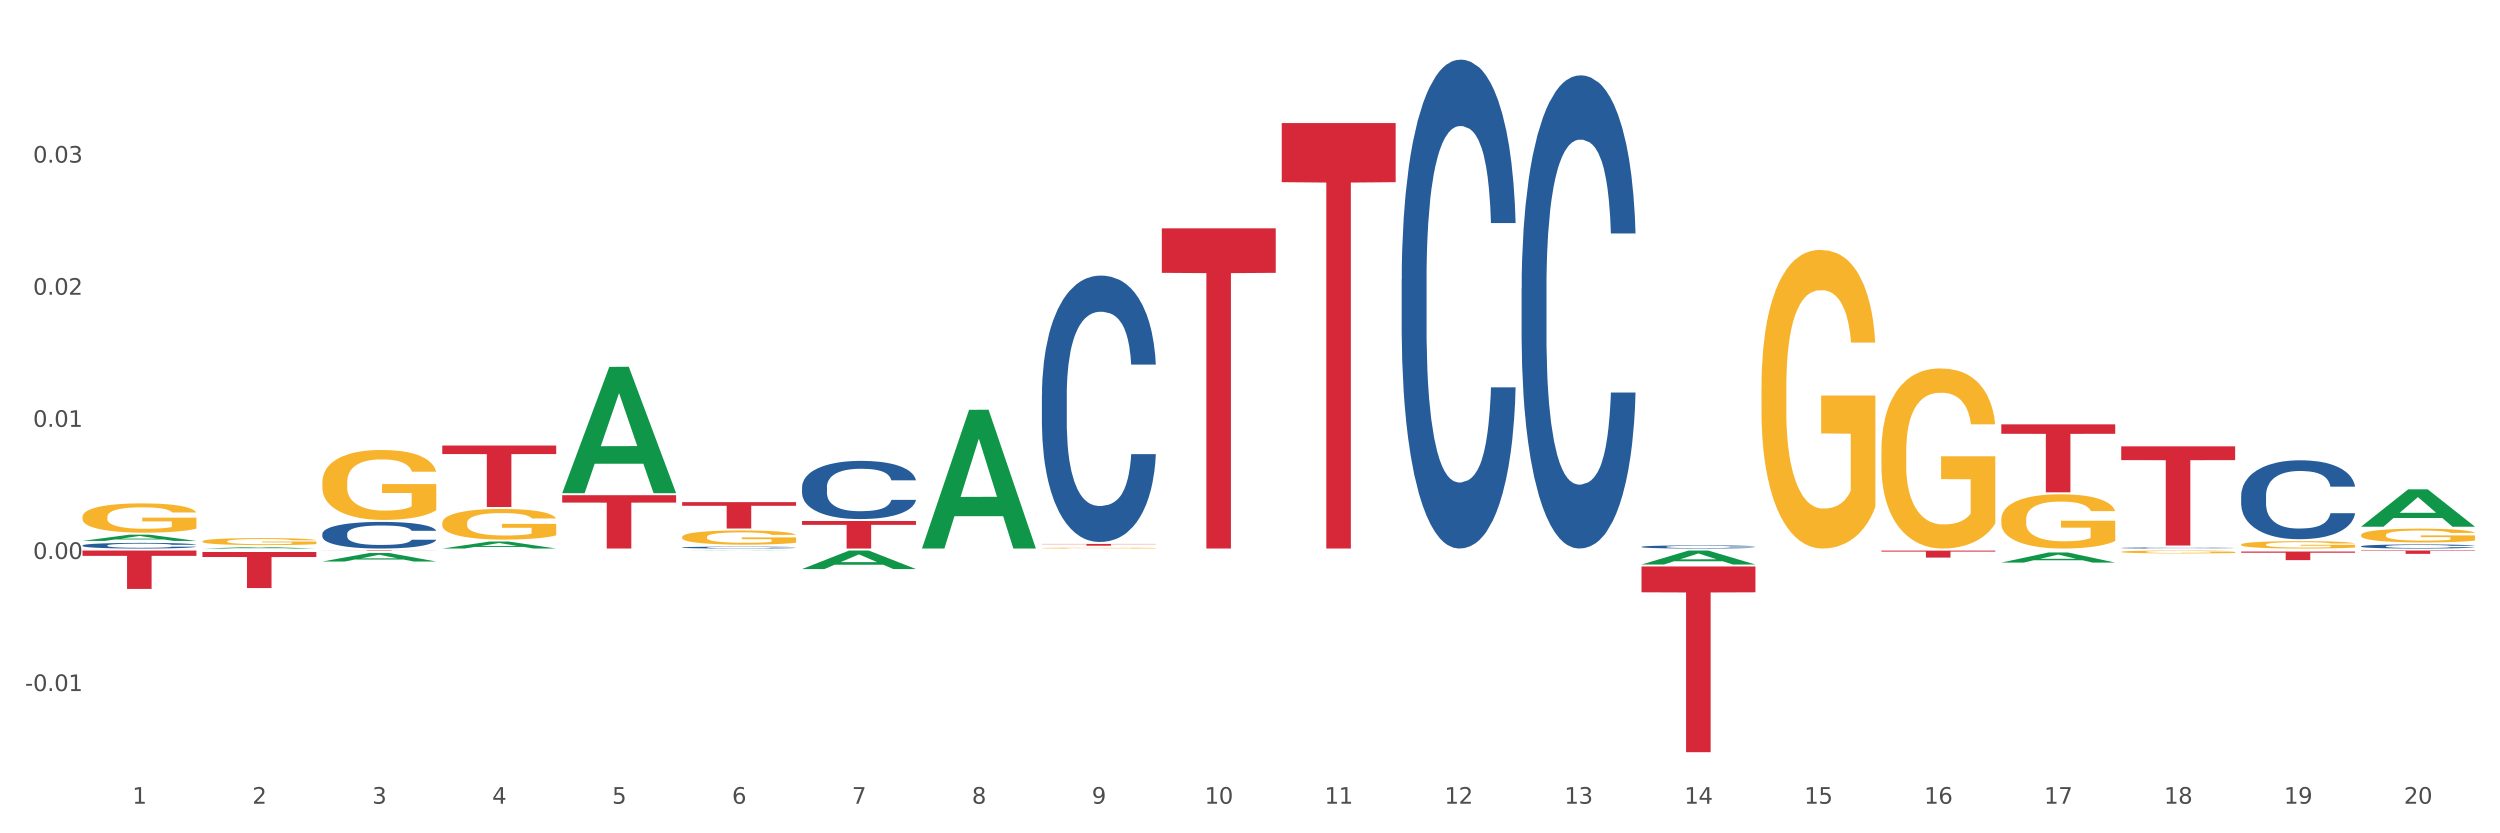 <?xml version="1.0" encoding="utf-8" standalone="no"?>
<!DOCTYPE svg PUBLIC "-//W3C//DTD SVG 1.1//EN"
  "http://www.w3.org/Graphics/SVG/1.1/DTD/svg11.dtd">
<svg xmlns:xlink="http://www.w3.org/1999/xlink" width="1080pt" height="360pt" viewBox="0 0 1080 360" xmlns="http://www.w3.org/2000/svg" version="1.1">
 <rect x="0" y="0" width="1080" height="360" fill="#333333" stroke="none"/>
 <defs>
  <style type="text/css">*{stroke-linejoin: round; stroke-linecap: butt}</style>
 </defs>
 <g id="figure_1">
  <g id="patch_1">
   <path d="M 0 360 
L 1080 360 
L 1080 0 
L 0 0 
z
" style="fill: #ffffff; stroke: #ffffff; stroke-linejoin: miter"/>
  </g>
  <g id="axes_1">
   <g id="matplotlib.axis_1">
    <g id="xtick_1">
     <g id="text_1">
      <!-- 1 -->
      <g style="fill: #4d4d4d" transform="translate(57.193 347.204) scale(0.096 -0.096)">
       <defs>
        <path id="DejaVuSans-31" d="M 794 531 
L 1825 531 
L 1825 4091 
L 703 3866 
L 703 4441 
L 1819 4666 
L 2450 4666 
L 2450 531 
L 3481 531 
L 3481 0 
L 794 0 
L 794 531 
z
" transform="scale(0.016)"/>
       </defs>
       <use xlink:href="#DejaVuSans-31"/>
      </g>
     </g>
    </g>
    <g id="xtick_2">
     <g id="text_2">
      <!-- 2 -->
      <g style="fill: #4d4d4d" transform="translate(109.001 347.204) scale(0.096 -0.096)">
       <defs>
        <path id="DejaVuSans-32" d="M 1228 531 
L 3431 531 
L 3431 0 
L 469 0 
L 469 531 
Q 828 903 1448 1529 
Q 2069 2156 2228 2338 
Q 2531 2678 2651 2914 
Q 2772 3150 2772 3378 
Q 2772 3750 2511 3984 
Q 2250 4219 1831 4219 
Q 1534 4219 1204 4116 
Q 875 4013 500 3803 
L 500 4441 
Q 881 4594 1212 4672 
Q 1544 4750 1819 4750 
Q 2544 4750 2975 4387 
Q 3406 4025 3406 3419 
Q 3406 3131 3298 2873 
Q 3191 2616 2906 2266 
Q 2828 2175 2409 1742 
Q 1991 1309 1228 531 
z
" transform="scale(0.016)"/>
       </defs>
       <use xlink:href="#DejaVuSans-32"/>
      </g>
     </g>
    </g>
    <g id="xtick_3">
     <g id="text_3">
      <!-- 3 -->
      <g style="fill: #4d4d4d" transform="translate(160.808 347.204) scale(0.096 -0.096)">
       <defs>
        <path id="DejaVuSans-33" d="M 2597 2516 
Q 3050 2419 3304 2112 
Q 3559 1806 3559 1356 
Q 3559 666 3084 287 
Q 2609 -91 1734 -91 
Q 1441 -91 1130 -33 
Q 819 25 488 141 
L 488 750 
Q 750 597 1062 519 
Q 1375 441 1716 441 
Q 2309 441 2620 675 
Q 2931 909 2931 1356 
Q 2931 1769 2642 2001 
Q 2353 2234 1838 2234 
L 1294 2234 
L 1294 2753 
L 1863 2753 
Q 2328 2753 2575 2939 
Q 2822 3125 2822 3475 
Q 2822 3834 2567 4026 
Q 2313 4219 1838 4219 
Q 1578 4219 1281 4162 
Q 984 4106 628 3988 
L 628 4550 
Q 988 4650 1302 4700 
Q 1616 4750 1894 4750 
Q 2613 4750 3031 4423 
Q 3450 4097 3450 3541 
Q 3450 3153 3228 2886 
Q 3006 2619 2597 2516 
z
" transform="scale(0.016)"/>
       </defs>
       <use xlink:href="#DejaVuSans-33"/>
      </g>
     </g>
    </g>
    <g id="xtick_4">
     <g id="text_4">
      <!-- 4 -->
      <g style="fill: #4d4d4d" transform="translate(212.616 347.204) scale(0.096 -0.096)">
       <defs>
        <path id="DejaVuSans-34" d="M 2419 4116 
L 825 1625 
L 2419 1625 
L 2419 4116 
z
M 2253 4666 
L 3047 4666 
L 3047 1625 
L 3713 1625 
L 3713 1100 
L 3047 1100 
L 3047 0 
L 2419 0 
L 2419 1100 
L 313 1100 
L 313 1709 
L 2253 4666 
z
" transform="scale(0.016)"/>
       </defs>
       <use xlink:href="#DejaVuSans-34"/>
      </g>
     </g>
    </g>
    <g id="xtick_5">
     <g id="text_5">
      <!-- 5 -->
      <g style="fill: #4d4d4d" transform="translate(264.423 347.204) scale(0.096 -0.096)">
       <defs>
        <path id="DejaVuSans-35" d="M 691 4666 
L 3169 4666 
L 3169 4134 
L 1269 4134 
L 1269 2991 
Q 1406 3038 1543 3061 
Q 1681 3084 1819 3084 
Q 2600 3084 3056 2656 
Q 3513 2228 3513 1497 
Q 3513 744 3044 326 
Q 2575 -91 1722 -91 
Q 1428 -91 1123 -41 
Q 819 9 494 109 
L 494 744 
Q 775 591 1075 516 
Q 1375 441 1709 441 
Q 2250 441 2565 725 
Q 2881 1009 2881 1497 
Q 2881 1984 2565 2268 
Q 2250 2553 1709 2553 
Q 1456 2553 1204 2497 
Q 953 2441 691 2322 
L 691 4666 
z
" transform="scale(0.016)"/>
       </defs>
       <use xlink:href="#DejaVuSans-35"/>
      </g>
     </g>
    </g>
    <g id="xtick_6">
     <g id="text_6">
      <!-- 6 -->
      <g style="fill: #4d4d4d" transform="translate(316.231 347.204) scale(0.096 -0.096)">
       <defs>
        <path id="DejaVuSans-36" d="M 2113 2584 
Q 1688 2584 1439 2293 
Q 1191 2003 1191 1497 
Q 1191 994 1439 701 
Q 1688 409 2113 409 
Q 2538 409 2786 701 
Q 3034 994 3034 1497 
Q 3034 2003 2786 2293 
Q 2538 2584 2113 2584 
z
M 3366 4563 
L 3366 3988 
Q 3128 4100 2886 4159 
Q 2644 4219 2406 4219 
Q 1781 4219 1451 3797 
Q 1122 3375 1075 2522 
Q 1259 2794 1537 2939 
Q 1816 3084 2150 3084 
Q 2853 3084 3261 2657 
Q 3669 2231 3669 1497 
Q 3669 778 3244 343 
Q 2819 -91 2113 -91 
Q 1303 -91 875 529 
Q 447 1150 447 2328 
Q 447 3434 972 4092 
Q 1497 4750 2381 4750 
Q 2619 4750 2861 4703 
Q 3103 4656 3366 4563 
z
" transform="scale(0.016)"/>
       </defs>
       <use xlink:href="#DejaVuSans-36"/>
      </g>
     </g>
    </g>
    <g id="xtick_7">
     <g id="text_7">
      <!-- 7 -->
      <g style="fill: #4d4d4d" transform="translate(368.039 347.204) scale(0.096 -0.096)">
       <defs>
        <path id="DejaVuSans-37" d="M 525 4666 
L 3525 4666 
L 3525 4397 
L 1831 0 
L 1172 0 
L 2766 4134 
L 525 4134 
L 525 4666 
z
" transform="scale(0.016)"/>
       </defs>
       <use xlink:href="#DejaVuSans-37"/>
      </g>
     </g>
    </g>
    <g id="xtick_8">
     <g id="text_8">
      <!-- 8 -->
      <g style="fill: #4d4d4d" transform="translate(419.846 347.204) scale(0.096 -0.096)">
       <defs>
        <path id="DejaVuSans-38" d="M 2034 2216 
Q 1584 2216 1326 1975 
Q 1069 1734 1069 1313 
Q 1069 891 1326 650 
Q 1584 409 2034 409 
Q 2484 409 2743 651 
Q 3003 894 3003 1313 
Q 3003 1734 2745 1975 
Q 2488 2216 2034 2216 
z
M 1403 2484 
Q 997 2584 770 2862 
Q 544 3141 544 3541 
Q 544 4100 942 4425 
Q 1341 4750 2034 4750 
Q 2731 4750 3128 4425 
Q 3525 4100 3525 3541 
Q 3525 3141 3298 2862 
Q 3072 2584 2669 2484 
Q 3125 2378 3379 2068 
Q 3634 1759 3634 1313 
Q 3634 634 3220 271 
Q 2806 -91 2034 -91 
Q 1263 -91 848 271 
Q 434 634 434 1313 
Q 434 1759 690 2068 
Q 947 2378 1403 2484 
z
M 1172 3481 
Q 1172 3119 1398 2916 
Q 1625 2713 2034 2713 
Q 2441 2713 2670 2916 
Q 2900 3119 2900 3481 
Q 2900 3844 2670 4047 
Q 2441 4250 2034 4250 
Q 1625 4250 1398 4047 
Q 1172 3844 1172 3481 
z
" transform="scale(0.016)"/>
       </defs>
       <use xlink:href="#DejaVuSans-38"/>
      </g>
     </g>
    </g>
    <g id="xtick_9">
     <g id="text_9">
      <!-- 9 -->
      <g style="fill: #4d4d4d" transform="translate(471.654 347.204) scale(0.096 -0.096)">
       <defs>
        <path id="DejaVuSans-39" d="M 703 97 
L 703 672 
Q 941 559 1184 500 
Q 1428 441 1663 441 
Q 2288 441 2617 861 
Q 2947 1281 2994 2138 
Q 2813 1869 2534 1725 
Q 2256 1581 1919 1581 
Q 1219 1581 811 2004 
Q 403 2428 403 3163 
Q 403 3881 828 4315 
Q 1253 4750 1959 4750 
Q 2769 4750 3195 4129 
Q 3622 3509 3622 2328 
Q 3622 1225 3098 567 
Q 2575 -91 1691 -91 
Q 1453 -91 1209 -44 
Q 966 3 703 97 
z
M 1959 2075 
Q 2384 2075 2632 2365 
Q 2881 2656 2881 3163 
Q 2881 3666 2632 3958 
Q 2384 4250 1959 4250 
Q 1534 4250 1286 3958 
Q 1038 3666 1038 3163 
Q 1038 2656 1286 2365 
Q 1534 2075 1959 2075 
z
" transform="scale(0.016)"/>
       </defs>
       <use xlink:href="#DejaVuSans-39"/>
      </g>
     </g>
    </g>
    <g id="xtick_10">
     <g id="text_10">
      <!-- 10 -->
      <g style="fill: #4d4d4d" transform="translate(520.407 347.204) scale(0.096 -0.096)">
       <defs>
        <path id="DejaVuSans-30" d="M 2034 4250 
Q 1547 4250 1301 3770 
Q 1056 3291 1056 2328 
Q 1056 1369 1301 889 
Q 1547 409 2034 409 
Q 2525 409 2770 889 
Q 3016 1369 3016 2328 
Q 3016 3291 2770 3770 
Q 2525 4250 2034 4250 
z
M 2034 4750 
Q 2819 4750 3233 4129 
Q 3647 3509 3647 2328 
Q 3647 1150 3233 529 
Q 2819 -91 2034 -91 
Q 1250 -91 836 529 
Q 422 1150 422 2328 
Q 422 3509 836 4129 
Q 1250 4750 2034 4750 
z
" transform="scale(0.016)"/>
       </defs>
       <use xlink:href="#DejaVuSans-31"/>
       <use xlink:href="#DejaVuSans-30" transform="translate(63.623 0)"/>
      </g>
     </g>
    </g>
    <g id="xtick_11">
     <g id="text_11">
      <!-- 11 -->
      <g style="fill: #4d4d4d" transform="translate(572.215 347.204) scale(0.096 -0.096)">
       <use xlink:href="#DejaVuSans-31"/>
       <use xlink:href="#DejaVuSans-31" transform="translate(63.623 0)"/>
      </g>
     </g>
    </g>
    <g id="xtick_12">
     <g id="text_12">
      <!-- 12 -->
      <g style="fill: #4d4d4d" transform="translate(624.023 347.204) scale(0.096 -0.096)">
       <use xlink:href="#DejaVuSans-31"/>
       <use xlink:href="#DejaVuSans-32" transform="translate(63.623 0)"/>
      </g>
     </g>
    </g>
    <g id="xtick_13">
     <g id="text_13">
      <!-- 13 -->
      <g style="fill: #4d4d4d" transform="translate(675.83 347.204) scale(0.096 -0.096)">
       <use xlink:href="#DejaVuSans-31"/>
       <use xlink:href="#DejaVuSans-33" transform="translate(63.623 0)"/>
      </g>
     </g>
    </g>
    <g id="xtick_14">
     <g id="text_14">
      <!-- 14 -->
      <g style="fill: #4d4d4d" transform="translate(727.638 347.204) scale(0.096 -0.096)">
       <use xlink:href="#DejaVuSans-31"/>
       <use xlink:href="#DejaVuSans-34" transform="translate(63.623 0)"/>
      </g>
     </g>
    </g>
    <g id="xtick_15">
     <g id="text_15">
      <!-- 15 -->
      <g style="fill: #4d4d4d" transform="translate(779.445 347.204) scale(0.096 -0.096)">
       <use xlink:href="#DejaVuSans-31"/>
       <use xlink:href="#DejaVuSans-35" transform="translate(63.623 0)"/>
      </g>
     </g>
    </g>
    <g id="xtick_16">
     <g id="text_16">
      <!-- 16 -->
      <g style="fill: #4d4d4d" transform="translate(831.253 347.204) scale(0.096 -0.096)">
       <use xlink:href="#DejaVuSans-31"/>
       <use xlink:href="#DejaVuSans-36" transform="translate(63.623 0)"/>
      </g>
     </g>
    </g>
    <g id="xtick_17">
     <g id="text_17">
      <!-- 17 -->
      <g style="fill: #4d4d4d" transform="translate(883.061 347.204) scale(0.096 -0.096)">
       <use xlink:href="#DejaVuSans-31"/>
       <use xlink:href="#DejaVuSans-37" transform="translate(63.623 0)"/>
      </g>
     </g>
    </g>
    <g id="xtick_18">
     <g id="text_18">
      <!-- 18 -->
      <g style="fill: #4d4d4d" transform="translate(934.868 347.204) scale(0.096 -0.096)">
       <use xlink:href="#DejaVuSans-31"/>
       <use xlink:href="#DejaVuSans-38" transform="translate(63.623 0)"/>
      </g>
     </g>
    </g>
    <g id="xtick_19">
     <g id="text_19">
      <!-- 19 -->
      <g style="fill: #4d4d4d" transform="translate(986.676 347.204) scale(0.096 -0.096)">
       <use xlink:href="#DejaVuSans-31"/>
       <use xlink:href="#DejaVuSans-39" transform="translate(63.623 0)"/>
      </g>
     </g>
    </g>
    <g id="xtick_20">
     <g id="text_20">
      <!-- 20 -->
      <g style="fill: #4d4d4d" transform="translate(1038.483 347.204) scale(0.096 -0.096)">
       <use xlink:href="#DejaVuSans-32"/>
       <use xlink:href="#DejaVuSans-30" transform="translate(63.623 0)"/>
      </g>
     </g>
    </g>
    <g id="xtick_21"/>
    <g id="xtick_22"/>
    <g id="xtick_23"/>
    <g id="xtick_24"/>
    <g id="xtick_25"/>
    <g id="xtick_26"/>
    <g id="xtick_27"/>
    <g id="xtick_28"/>
    <g id="xtick_29"/>
    <g id="xtick_30"/>
    <g id="xtick_31"/>
    <g id="xtick_32"/>
    <g id="xtick_33"/>
    <g id="xtick_34"/>
    <g id="xtick_35"/>
    <g id="xtick_36"/>
    <g id="xtick_37"/>
    <g id="xtick_38"/>
    <g id="xtick_39"/>
   </g>
   <g id="matplotlib.axis_2">
    <g id="ytick_1">
     <g id="text_21">
      <!-- -0.01 -->
      <g style="fill: #4d4d4d" transform="translate(10.8 298.534) scale(0.096 -0.096)">
       <defs>
        <path id="DejaVuSans-2d" d="M 313 2009 
L 1997 2009 
L 1997 1497 
L 313 1497 
L 313 2009 
z
" transform="scale(0.016)"/>
        <path id="DejaVuSans-2e" d="M 684 794 
L 1344 794 
L 1344 0 
L 684 0 
L 684 794 
z
" transform="scale(0.016)"/>
       </defs>
       <use xlink:href="#DejaVuSans-2d"/>
       <use xlink:href="#DejaVuSans-30" transform="translate(36.084 0)"/>
       <use xlink:href="#DejaVuSans-2e" transform="translate(99.707 0)"/>
       <use xlink:href="#DejaVuSans-30" transform="translate(131.494 0)"/>
       <use xlink:href="#DejaVuSans-31" transform="translate(195.117 0)"/>
      </g>
     </g>
    </g>
    <g id="ytick_2">
     <g id="text_22">
      <!-- 0.00 -->
      <g style="fill: #4d4d4d" transform="translate(14.264 241.464) scale(0.096 -0.096)">
       <use xlink:href="#DejaVuSans-30"/>
       <use xlink:href="#DejaVuSans-2e" transform="translate(63.623 0)"/>
       <use xlink:href="#DejaVuSans-30" transform="translate(95.41 0)"/>
       <use xlink:href="#DejaVuSans-30" transform="translate(159.033 0)"/>
      </g>
     </g>
    </g>
    <g id="ytick_3">
     <g id="text_23">
      <!-- 0.01 -->
      <g style="fill: #4d4d4d" transform="translate(14.264 184.395) scale(0.096 -0.096)">
       <use xlink:href="#DejaVuSans-30"/>
       <use xlink:href="#DejaVuSans-2e" transform="translate(63.623 0)"/>
       <use xlink:href="#DejaVuSans-30" transform="translate(95.41 0)"/>
       <use xlink:href="#DejaVuSans-31" transform="translate(159.033 0)"/>
      </g>
     </g>
    </g>
    <g id="ytick_4">
     <g id="text_24">
      <!-- 0.02 -->
      <g style="fill: #4d4d4d" transform="translate(14.264 127.325) scale(0.096 -0.096)">
       <use xlink:href="#DejaVuSans-30"/>
       <use xlink:href="#DejaVuSans-2e" transform="translate(63.623 0)"/>
       <use xlink:href="#DejaVuSans-30" transform="translate(95.41 0)"/>
       <use xlink:href="#DejaVuSans-32" transform="translate(159.033 0)"/>
      </g>
     </g>
    </g>
    <g id="ytick_5">
     <g id="text_25">
      <!-- 0.03 -->
      <g style="fill: #4d4d4d" transform="translate(14.264 70.255) scale(0.096 -0.096)">
       <use xlink:href="#DejaVuSans-30"/>
       <use xlink:href="#DejaVuSans-2e" transform="translate(63.623 0)"/>
       <use xlink:href="#DejaVuSans-30" transform="translate(95.41 0)"/>
       <use xlink:href="#DejaVuSans-33" transform="translate(159.033 0)"/>
      </g>
     </g>
    </g>
    <g id="ytick_6"/>
    <g id="ytick_7"/>
    <g id="ytick_8"/>
    <g id="ytick_9"/>
    <g id="ytick_10"/>
    <g id="ytick_11"/>
   </g>
   <g id="PolyCollection_1">
    <path d="M 35.639 237.817 
L 84.856 237.817 
L 84.856 240.123 
L 65.495 240.139 
L 65.495 254.413 
L 54.882 254.413 
L 54.882 240.139 
L 35.639 240.123 
L 35.639 237.833 
L 35.639 237.817 
z
" clip-path="url(#pae0e81d8c8)" style="fill: #d62839"/>
    <path d="M 87.446 238.461 
L 136.663 238.461 
L 136.663 240.627 
L 117.303 240.641 
L 117.303 254.045 
L 106.69 254.045 
L 106.69 240.641 
L 87.446 240.627 
L 87.446 238.476 
L 87.446 238.461 
z
" clip-path="url(#pae0e81d8c8)" style="fill: #d62839"/>
    <path d="M 139.254 237.817 
L 188.471 237.817 
L 188.471 237.847 
L 169.111 237.847 
L 169.111 238.03 
L 158.497 238.03 
L 158.497 237.847 
L 139.254 237.847 
L 139.254 237.817 
L 139.254 237.817 
z
" clip-path="url(#pae0e81d8c8)" style="fill: #d62839"/>
    <path d="M 191.061 192.46 
L 240.278 192.46 
L 240.278 196.151 
L 220.918 196.176 
L 220.918 219.023 
L 210.305 219.023 
L 210.305 196.176 
L 191.061 196.151 
L 191.061 192.485 
L 191.061 192.46 
z
" clip-path="url(#pae0e81d8c8)" style="fill: #d62839"/>
    <path d="M 1019.983 237.817 
L 1069.2 237.817 
L 1069.2 238.018 
L 1049.84 238.019 
L 1049.84 239.263 
L 1039.226 239.263 
L 1039.226 238.019 
L 1019.983 238.018 
L 1019.983 237.819 
L 1019.983 237.817 
z
" clip-path="url(#pae0e81d8c8)" style="fill: #d62839"/>
    <path d="M 968.175 238.261 
L 1017.392 238.261 
L 1017.392 238.776 
L 998.032 238.779 
L 998.032 241.967 
L 987.419 241.967 
L 987.419 238.779 
L 968.175 238.776 
L 968.175 238.264 
L 968.175 238.261 
z
" clip-path="url(#pae0e81d8c8)" style="fill: #d62839"/>
    <path d="M 916.368 192.81 
L 965.585 192.81 
L 965.585 198.765 
L 946.224 198.805 
L 946.224 235.66 
L 935.611 235.66 
L 935.611 198.805 
L 916.368 198.765 
L 916.368 192.85 
L 916.368 192.81 
z
" clip-path="url(#pae0e81d8c8)" style="fill: #d62839"/>
    <path d="M 864.56 183.315 
L 913.777 183.315 
L 913.777 187.397 
L 894.417 187.424 
L 894.417 212.683 
L 883.804 212.683 
L 883.804 187.424 
L 864.56 187.397 
L 864.56 183.343 
L 864.56 183.315 
z
" clip-path="url(#pae0e81d8c8)" style="fill: #d62839"/>
    <path d="M 450.099 234.986 
L 499.316 234.986 
L 499.316 235.092 
L 479.956 235.092 
L 479.956 235.746 
L 469.343 235.746 
L 469.343 235.092 
L 450.099 235.092 
L 450.099 234.987 
L 450.099 234.986 
z
" clip-path="url(#pae0e81d8c8)" style="fill: #d62839"/>
    <path d="M 346.484 225.084 
L 395.701 225.084 
L 395.701 226.736 
L 376.341 226.747 
L 376.341 236.969 
L 365.728 236.969 
L 365.728 226.747 
L 346.484 226.736 
L 346.484 225.095 
L 346.484 225.084 
z
" clip-path="url(#pae0e81d8c8)" style="fill: #d62839"/>
    <path d="M 294.676 216.911 
L 343.894 216.911 
L 343.894 218.496 
L 324.533 218.507 
L 324.533 228.318 
L 313.92 228.318 
L 313.92 218.507 
L 294.676 218.496 
L 294.676 216.921 
L 294.676 216.911 
z
" clip-path="url(#pae0e81d8c8)" style="fill: #d62839"/>
    <path d="M 242.869 213.915 
L 292.086 213.915 
L 292.086 217.119 
L 272.726 217.141 
L 272.726 236.969 
L 262.113 236.969 
L 262.113 217.141 
L 242.869 217.119 
L 242.869 213.937 
L 242.869 213.915 
z
" clip-path="url(#pae0e81d8c8)" style="fill: #d62839"/>
    <path d="M 812.752 237.874 
L 861.97 237.874 
L 861.97 238.291 
L 842.609 238.294 
L 842.609 240.881 
L 831.996 240.881 
L 831.996 238.294 
L 812.752 238.291 
L 812.752 237.876 
L 812.752 237.874 
z
" clip-path="url(#pae0e81d8c8)" style="fill: #d62839"/>
    <path d="M 709.137 244.721 
L 758.354 244.721 
L 758.354 255.87 
L 738.994 255.945 
L 738.994 324.95 
L 728.381 324.95 
L 728.381 255.945 
L 709.137 255.87 
L 709.137 244.796 
L 709.137 244.721 
z
" clip-path="url(#pae0e81d8c8)" style="fill: #d62839"/>
    <path d="M 553.714 53.155 
L 602.932 53.155 
L 602.932 78.699 
L 583.571 78.871 
L 583.571 236.969 
L 572.958 236.969 
L 572.958 78.871 
L 553.714 78.699 
L 553.714 53.327 
L 553.714 53.155 
z
" clip-path="url(#pae0e81d8c8)" style="fill: #d62839"/>
    <path d="M 501.907 98.641 
L 551.124 98.641 
L 551.124 117.864 
L 531.764 117.994 
L 531.764 236.969 
L 521.151 236.969 
L 521.151 117.994 
L 501.907 117.864 
L 501.907 98.77 
L 501.907 98.641 
z
" clip-path="url(#pae0e81d8c8)" style="fill: #d62839"/>
    <path d="M 139.254 208.357 
L 139.312 208.33 
L 139.312 207.336 
L 139.428 206.48 
L 140.009 204.41 
L 140.881 202.699 
L 141.52 201.788 
L 142.159 201.043 
L 142.914 200.298 
L 143.844 199.525 
L 145.529 198.394 
L 146.575 197.814 
L 147.854 197.207 
L 150.178 196.324 
L 151.863 195.827 
L 153.606 195.413 
L 156.454 194.916 
L 158.313 194.695 
L 160.289 194.53 
L 162.671 194.419 
L 164.472 194.392 
L 168.424 194.474 
L 171.794 194.723 
L 173.421 194.916 
L 175.513 195.247 
L 176.617 195.468 
L 178.418 195.91 
L 180.278 196.489 
L 181.556 196.986 
L 183.474 197.924 
L 184.926 198.863 
L 186.263 200.022 
L 186.96 200.822 
L 187.483 201.568 
L 187.948 202.423 
L 188.413 203.776 
L 177.953 203.776 
L 177.547 202.81 
L 176.907 201.899 
L 175.978 201.016 
L 175.164 200.464 
L 173.77 199.774 
L 172.491 199.332 
L 171.155 199.001 
L 169.528 198.725 
L 168.249 198.587 
L 166.448 198.476 
L 162.904 198.504 
L 160.521 198.725 
L 158.894 199.001 
L 157.848 199.249 
L 156.918 199.525 
L 155.872 199.912 
L 154.652 200.491 
L 153.781 201.016 
L 152.909 201.678 
L 152.212 202.34 
L 151.573 203.113 
L 151.05 203.941 
L 150.643 204.797 
L 150.294 205.846 
L 150.004 207.584 
L 150.004 211.366 
L 150.12 212.221 
L 150.41 213.353 
L 150.759 214.208 
L 151.34 215.23 
L 151.863 215.92 
L 152.851 216.913 
L 153.955 217.741 
L 154.827 218.266 
L 155.698 218.707 
L 157.209 219.314 
L 158.894 219.811 
L 160.347 220.115 
L 162.322 220.391 
L 163.659 220.501 
L 164.821 220.556 
L 167.668 220.556 
L 169.702 220.474 
L 171.968 220.28 
L 173.712 220.032 
L 175.164 219.728 
L 176.791 219.232 
L 177.837 218.762 
L 177.837 212.994 
L 165.054 212.966 
L 165.054 209.13 
L 188.471 209.13 
L 188.471 220.391 
L 187.483 220.97 
L 186.379 221.495 
L 185.217 221.964 
L 183.474 222.544 
L 181.382 223.096 
L 179.522 223.482 
L 177.547 223.813 
L 175.222 224.117 
L 172.201 224.393 
L 170.341 224.503 
L 168.017 224.586 
L 165.286 224.614 
L 162.904 224.558 
L 160.579 224.42 
L 158.139 224.172 
L 155.756 223.813 
L 153.955 223.454 
L 152.154 223.013 
L 150.236 222.433 
L 148.725 221.881 
L 147.563 221.384 
L 146.285 220.75 
L 144.89 219.922 
L 143.844 219.176 
L 142.914 218.404 
L 141.927 217.41 
L 141.229 216.554 
L 140.532 215.478 
L 140.125 214.678 
L 139.66 213.436 
L 139.312 211.697 
L 139.254 208.357 
z
" clip-path="url(#pae0e81d8c8)" style="fill: #f7b32b"/>
    <path d="M 191.061 225.985 
L 191.119 225.973 
L 191.119 225.538 
L 191.236 225.164 
L 191.817 224.257 
L 192.688 223.508 
L 193.327 223.109 
L 193.967 222.783 
L 194.722 222.457 
L 195.652 222.119 
L 197.337 221.623 
L 198.383 221.369 
L 199.661 221.103 
L 201.986 220.717 
L 203.671 220.499 
L 205.414 220.318 
L 208.261 220.1 
L 210.121 220.004 
L 212.096 219.931 
L 214.479 219.883 
L 216.28 219.871 
L 220.231 219.907 
L 223.602 220.016 
L 225.229 220.1 
L 227.32 220.245 
L 228.425 220.342 
L 230.226 220.536 
L 232.085 220.789 
L 233.364 221.007 
L 235.281 221.418 
L 236.734 221.829 
L 238.07 222.336 
L 238.768 222.687 
L 239.291 223.013 
L 239.756 223.387 
L 240.22 223.98 
L 229.761 223.98 
L 229.354 223.557 
L 228.715 223.158 
L 227.785 222.771 
L 226.972 222.529 
L 225.577 222.227 
L 224.299 222.034 
L 222.962 221.889 
L 221.335 221.768 
L 220.057 221.708 
L 218.256 221.659 
L 214.711 221.671 
L 212.329 221.768 
L 210.702 221.889 
L 209.656 221.998 
L 208.726 222.119 
L 207.68 222.288 
L 206.46 222.541 
L 205.588 222.771 
L 204.717 223.061 
L 204.019 223.351 
L 203.38 223.689 
L 202.857 224.052 
L 202.45 224.427 
L 202.102 224.886 
L 201.811 225.647 
L 201.811 227.303 
L 201.927 227.677 
L 202.218 228.173 
L 202.567 228.547 
L 203.148 228.994 
L 203.671 229.297 
L 204.658 229.732 
L 205.763 230.094 
L 206.634 230.324 
L 207.506 230.517 
L 209.017 230.783 
L 210.702 231 
L 212.154 231.133 
L 214.13 231.254 
L 215.467 231.303 
L 216.629 231.327 
L 219.476 231.327 
L 221.51 231.29 
L 223.776 231.206 
L 225.519 231.097 
L 226.972 230.964 
L 228.599 230.747 
L 229.645 230.541 
L 229.645 228.016 
L 216.861 228.004 
L 216.861 226.324 
L 240.278 226.324 
L 240.278 231.254 
L 239.291 231.508 
L 238.187 231.738 
L 237.024 231.943 
L 235.281 232.197 
L 233.189 232.438 
L 231.33 232.608 
L 229.354 232.753 
L 227.03 232.886 
L 224.008 233.006 
L 222.149 233.055 
L 219.825 233.091 
L 217.094 233.103 
L 214.711 233.079 
L 212.387 233.019 
L 209.946 232.91 
L 207.564 232.753 
L 205.763 232.596 
L 203.961 232.402 
L 202.044 232.148 
L 200.533 231.907 
L 199.371 231.689 
L 198.092 231.411 
L 196.698 231.049 
L 195.652 230.723 
L 194.722 230.384 
L 193.734 229.949 
L 193.037 229.575 
L 192.34 229.103 
L 191.933 228.753 
L 191.468 228.209 
L 191.119 227.448 
L 191.061 225.985 
z
" clip-path="url(#pae0e81d8c8)" style="fill: #f7b32b"/>
    <path d="M 294.676 236.512 
L 294.735 236.511 
L 294.735 236.49 
L 294.909 236.461 
L 295.549 236.408 
L 296.364 236.368 
L 297.76 236.321 
L 298.516 236.301 
L 299.505 236.279 
L 301.541 236.243 
L 303.868 236.213 
L 305.497 236.196 
L 306.719 236.186 
L 309.453 236.167 
L 311.024 236.158 
L 312.653 236.152 
L 314.049 236.147 
L 316.376 236.142 
L 318.238 236.139 
L 320.39 236.139 
L 322.194 236.139 
L 324.579 236.142 
L 328.07 236.152 
L 329.408 236.157 
L 331.211 236.166 
L 333.073 236.178 
L 334.585 236.19 
L 336.331 236.208 
L 338.134 236.23 
L 339.88 236.259 
L 341.101 236.286 
L 342.09 236.314 
L 342.963 236.348 
L 343.603 236.385 
L 343.894 236.416 
L 333.247 236.416 
L 332.957 236.388 
L 332.375 236.358 
L 331.793 236.337 
L 331.153 236.321 
L 330.164 236.302 
L 329.291 236.29 
L 327.837 236.275 
L 326.499 236.266 
L 325.394 236.261 
L 324.056 236.256 
L 321.205 236.252 
L 319.169 236.252 
L 317.889 236.253 
L 316.318 236.257 
L 314.98 236.262 
L 313.409 236.271 
L 312.188 236.281 
L 310.966 236.294 
L 310.268 236.303 
L 309.221 236.32 
L 308.522 236.334 
L 307.592 236.357 
L 307.068 236.374 
L 306.137 236.417 
L 305.73 236.449 
L 305.555 236.471 
L 305.439 236.495 
L 305.439 236.613 
L 305.788 236.666 
L 306.079 236.689 
L 306.544 236.715 
L 307.417 236.748 
L 308.697 236.781 
L 310.035 236.804 
L 311.14 236.819 
L 312.188 236.829 
L 313.235 236.838 
L 314.515 236.845 
L 315.562 236.85 
L 317.133 236.854 
L 318.994 236.857 
L 320.449 236.857 
L 323.416 236.853 
L 324.754 236.849 
L 326.034 236.844 
L 327.43 236.835 
L 328.535 236.826 
L 329.175 236.82 
L 330.222 236.805 
L 331.037 236.79 
L 331.735 236.773 
L 332.2 236.757 
L 332.724 236.735 
L 333.131 236.709 
L 333.247 236.695 
L 343.894 236.695 
L 343.661 236.723 
L 343.254 236.749 
L 342.439 236.785 
L 341.799 236.805 
L 340.81 236.83 
L 339.763 236.851 
L 338.309 236.875 
L 336.971 236.892 
L 335.574 236.908 
L 334.062 236.921 
L 331.328 236.94 
L 330.339 236.945 
L 328.244 236.955 
L 326.615 236.96 
L 324.23 236.965 
L 321.787 236.968 
L 319.227 236.969 
L 316.958 236.967 
L 314.456 236.963 
L 312.886 236.958 
L 311.14 236.951 
L 309.104 236.941 
L 307.184 236.928 
L 305.381 236.913 
L 303.694 236.895 
L 302.123 236.876 
L 300.087 236.843 
L 298.574 236.811 
L 297.469 236.782 
L 296.713 236.757 
L 295.956 236.725 
L 295.549 236.703 
L 294.909 236.65 
L 294.676 236.6 
L 294.676 236.512 
z
" clip-path="url(#pae0e81d8c8)" style="fill: #255c99"/>
    <path d="M 450.099 170.76 
L 450.157 170.654 
L 450.157 167.711 
L 450.332 163.718 
L 450.972 156.36 
L 451.786 150.79 
L 453.183 144.273 
L 453.939 141.54 
L 454.928 138.492 
L 456.964 133.552 
L 459.291 129.348 
L 460.92 127.036 
L 462.142 125.565 
L 464.876 122.937 
L 466.447 121.781 
L 468.076 120.835 
L 469.472 120.204 
L 471.799 119.468 
L 473.661 119.153 
L 475.813 119.048 
L 477.617 119.153 
L 480.002 119.574 
L 483.492 120.835 
L 484.831 121.571 
L 486.634 122.832 
L 488.496 124.513 
L 490.008 126.195 
L 491.754 128.613 
L 493.557 131.766 
L 495.302 135.76 
L 496.524 139.438 
L 497.513 143.327 
L 498.386 148.057 
L 499.026 153.207 
L 499.316 157.516 
L 488.67 157.516 
L 488.379 153.627 
L 487.798 149.423 
L 487.216 146.585 
L 486.576 144.273 
L 485.587 141.646 
L 484.714 139.964 
L 483.26 137.967 
L 481.922 136.706 
L 480.816 135.97 
L 479.478 135.339 
L 476.628 134.709 
L 474.592 134.709 
L 473.312 134.919 
L 471.741 135.444 
L 470.403 136.18 
L 468.832 137.441 
L 467.61 138.808 
L 466.389 140.594 
L 465.691 141.856 
L 464.643 144.168 
L 463.945 146.06 
L 463.014 149.318 
L 462.491 151.63 
L 461.56 157.621 
L 461.153 162.036 
L 460.978 165.084 
L 460.862 168.447 
L 460.862 184.844 
L 461.211 192.201 
L 461.502 195.354 
L 461.967 198.928 
L 462.84 203.552 
L 464.12 208.072 
L 465.458 211.33 
L 466.563 213.327 
L 467.61 214.798 
L 468.658 215.955 
L 469.937 217.006 
L 470.985 217.636 
L 472.555 218.267 
L 474.417 218.582 
L 475.871 218.582 
L 478.838 218.057 
L 480.176 217.531 
L 481.456 216.795 
L 482.853 215.639 
L 483.958 214.378 
L 484.598 213.432 
L 485.645 211.435 
L 486.459 209.333 
L 487.158 206.916 
L 487.623 204.813 
L 488.147 201.66 
L 488.554 198.087 
L 488.67 196.195 
L 499.316 196.195 
L 499.084 199.979 
L 498.677 203.657 
L 497.862 208.597 
L 497.222 211.435 
L 496.233 214.903 
L 495.186 217.846 
L 493.732 221.105 
L 492.393 223.522 
L 490.997 225.624 
L 489.485 227.516 
L 486.75 230.144 
L 485.761 230.879 
L 483.667 232.141 
L 482.038 232.876 
L 479.653 233.612 
L 477.209 234.033 
L 474.65 234.138 
L 472.381 233.927 
L 469.879 233.297 
L 468.308 232.666 
L 466.563 231.72 
L 464.527 230.249 
L 462.607 228.462 
L 460.804 226.36 
L 459.117 223.942 
L 457.546 221.21 
L 455.51 216.69 
L 453.997 212.276 
L 452.892 208.177 
L 452.135 204.708 
L 451.379 200.294 
L 450.972 197.246 
L 450.332 189.889 
L 450.099 183.057 
L 450.099 170.76 
z
" clip-path="url(#pae0e81d8c8)" style="fill: #255c99"/>
    <path d="M 605.522 120.659 
L 605.58 120.466 
L 605.58 115.065 
L 605.755 107.736 
L 606.395 94.234 
L 607.209 84.011 
L 608.605 72.052 
L 609.362 67.037 
L 610.351 61.443 
L 612.387 52.378 
L 614.714 44.662 
L 616.343 40.419 
L 617.565 37.718 
L 620.299 32.896 
L 621.87 30.775 
L 623.499 29.039 
L 624.895 27.881 
L 627.222 26.531 
L 629.083 25.952 
L 631.236 25.759 
L 633.039 25.952 
L 635.425 26.724 
L 638.915 29.039 
L 640.253 30.389 
L 642.057 32.703 
L 643.918 35.79 
L 645.431 38.876 
L 647.176 43.312 
L 648.98 49.099 
L 650.725 56.428 
L 651.947 63.179 
L 652.936 70.316 
L 653.808 78.996 
L 654.448 88.447 
L 654.739 96.356 
L 644.093 96.356 
L 643.802 89.219 
L 643.22 81.503 
L 642.639 76.295 
L 641.999 72.052 
L 641.01 67.23 
L 640.137 64.144 
L 638.683 60.479 
L 637.345 58.164 
L 636.239 56.814 
L 634.901 55.657 
L 632.05 54.499 
L 630.014 54.499 
L 628.734 54.885 
L 627.164 55.85 
L 625.826 57.2 
L 624.255 59.514 
L 623.033 62.022 
L 621.811 65.301 
L 621.113 67.616 
L 620.066 71.859 
L 619.368 75.331 
L 618.437 81.31 
L 617.914 85.554 
L 616.983 96.548 
L 616.576 104.65 
L 616.401 110.243 
L 616.285 116.416 
L 616.285 146.506 
L 616.634 160.008 
L 616.925 165.794 
L 617.39 172.352 
L 618.263 180.839 
L 619.543 189.133 
L 620.881 195.113 
L 621.986 198.778 
L 623.033 201.478 
L 624.08 203.6 
L 625.36 205.529 
L 626.407 206.686 
L 627.978 207.843 
L 629.84 208.422 
L 631.294 208.422 
L 634.261 207.457 
L 635.599 206.493 
L 636.879 205.143 
L 638.275 203.021 
L 639.381 200.706 
L 640.021 198.971 
L 641.068 195.306 
L 641.882 191.448 
L 642.58 187.012 
L 643.046 183.154 
L 643.569 177.367 
L 643.977 170.809 
L 644.093 167.337 
L 654.739 167.337 
L 654.507 174.281 
L 654.099 181.032 
L 653.285 190.098 
L 652.645 195.306 
L 651.656 201.671 
L 650.609 207.072 
L 649.154 213.051 
L 647.816 217.488 
L 646.42 221.345 
L 644.907 224.817 
L 642.173 229.639 
L 641.184 230.989 
L 639.09 233.304 
L 637.461 234.654 
L 635.076 236.004 
L 632.632 236.776 
L 630.072 236.969 
L 627.804 236.583 
L 625.302 235.426 
L 623.731 234.269 
L 621.986 232.533 
L 619.95 229.832 
L 618.03 226.553 
L 616.226 222.695 
L 614.539 218.259 
L 612.969 213.244 
L 610.932 204.95 
L 609.42 196.849 
L 608.314 189.326 
L 607.558 182.961 
L 606.802 174.86 
L 606.395 169.266 
L 605.755 155.764 
L 605.522 143.227 
L 605.522 120.659 
z
" clip-path="url(#pae0e81d8c8)" style="fill: #255c99"/>
    <path d="M 346.484 210.393 
L 346.542 210.37 
L 346.542 209.727 
L 346.717 208.855 
L 347.357 207.248 
L 348.171 206.031 
L 349.567 204.608 
L 350.324 204.011 
L 351.313 203.345 
L 353.349 202.266 
L 355.676 201.348 
L 357.305 200.843 
L 358.527 200.522 
L 361.261 199.948 
L 362.832 199.695 
L 364.461 199.489 
L 365.857 199.351 
L 368.184 199.19 
L 370.045 199.121 
L 372.198 199.098 
L 374.001 199.121 
L 376.387 199.213 
L 379.877 199.489 
L 381.215 199.649 
L 383.019 199.925 
L 384.88 200.292 
L 386.393 200.659 
L 388.138 201.187 
L 389.942 201.876 
L 391.687 202.748 
L 392.909 203.552 
L 393.898 204.401 
L 394.77 205.434 
L 395.41 206.559 
L 395.701 207.5 
L 385.055 207.5 
L 384.764 206.651 
L 384.182 205.733 
L 383.601 205.113 
L 382.961 204.608 
L 381.972 204.034 
L 381.099 203.667 
L 379.645 203.23 
L 378.307 202.955 
L 377.201 202.794 
L 375.863 202.657 
L 373.012 202.519 
L 370.976 202.519 
L 369.696 202.565 
L 368.126 202.68 
L 366.788 202.84 
L 365.217 203.116 
L 363.995 203.414 
L 362.773 203.804 
L 362.075 204.08 
L 361.028 204.585 
L 360.33 204.998 
L 359.399 205.71 
L 358.876 206.215 
L 357.945 207.523 
L 357.538 208.488 
L 357.363 209.153 
L 357.247 209.888 
L 357.247 213.469 
L 357.596 215.076 
L 357.887 215.765 
L 358.352 216.545 
L 359.225 217.555 
L 360.505 218.543 
L 361.843 219.254 
L 362.948 219.69 
L 363.995 220.012 
L 365.042 220.264 
L 366.322 220.494 
L 367.369 220.632 
L 368.94 220.769 
L 370.802 220.838 
L 372.256 220.838 
L 375.223 220.723 
L 376.561 220.609 
L 377.841 220.448 
L 379.237 220.195 
L 380.343 219.92 
L 380.983 219.713 
L 382.03 219.277 
L 382.844 218.818 
L 383.542 218.29 
L 384.008 217.831 
L 384.531 217.142 
L 384.939 216.362 
L 385.055 215.948 
L 395.701 215.948 
L 395.469 216.775 
L 395.061 217.578 
L 394.247 218.657 
L 393.607 219.277 
L 392.618 220.035 
L 391.571 220.678 
L 390.116 221.389 
L 388.778 221.917 
L 387.382 222.376 
L 385.869 222.79 
L 383.135 223.363 
L 382.146 223.524 
L 380.052 223.8 
L 378.423 223.96 
L 376.038 224.121 
L 373.594 224.213 
L 371.034 224.236 
L 368.766 224.19 
L 366.264 224.052 
L 364.693 223.914 
L 362.948 223.708 
L 360.912 223.386 
L 358.992 222.996 
L 357.189 222.537 
L 355.501 222.009 
L 353.931 221.412 
L 351.894 220.425 
L 350.382 219.461 
L 349.277 218.566 
L 348.52 217.808 
L 347.764 216.844 
L 347.357 216.178 
L 346.717 214.571 
L 346.484 213.079 
L 346.484 210.393 
z
" clip-path="url(#pae0e81d8c8)" style="fill: #255c99"/>
    <path d="M 398.292 237.827 
L 398.35 237.827 
L 398.35 237.826 
L 398.524 237.826 
L 399.164 237.824 
L 399.979 237.823 
L 401.375 237.822 
L 402.131 237.821 
L 403.12 237.821 
L 405.156 237.82 
L 407.484 237.819 
L 409.112 237.819 
L 410.334 237.818 
L 413.068 237.818 
L 414.639 237.818 
L 416.268 237.817 
L 417.664 237.817 
L 419.991 237.817 
L 421.853 237.817 
L 424.006 237.817 
L 425.809 237.817 
L 428.194 237.817 
L 431.685 237.817 
L 433.023 237.818 
L 434.826 237.818 
L 436.688 237.818 
L 438.201 237.819 
L 439.946 237.819 
L 441.749 237.82 
L 443.495 237.82 
L 444.716 237.821 
L 445.705 237.822 
L 446.578 237.823 
L 447.218 237.824 
L 447.509 237.825 
L 436.863 237.825 
L 436.572 237.824 
L 435.99 237.823 
L 435.408 237.822 
L 434.768 237.822 
L 433.779 237.821 
L 432.907 237.821 
L 431.452 237.821 
L 430.114 237.821 
L 429.009 237.82 
L 427.671 237.82 
L 424.82 237.82 
L 422.784 237.82 
L 421.504 237.82 
L 419.933 237.82 
L 418.595 237.82 
L 417.024 237.821 
L 415.803 237.821 
L 414.581 237.821 
L 413.883 237.822 
L 412.836 237.822 
L 412.138 237.822 
L 411.207 237.823 
L 410.683 237.823 
L 409.752 237.825 
L 409.345 237.825 
L 409.171 237.826 
L 409.054 237.827 
L 409.054 237.83 
L 409.403 237.831 
L 409.694 237.832 
L 410.16 237.832 
L 411.032 237.833 
L 412.312 237.834 
L 413.65 237.835 
L 414.756 237.835 
L 415.803 237.835 
L 416.85 237.836 
L 418.13 237.836 
L 419.177 237.836 
L 420.748 237.836 
L 422.609 237.836 
L 424.064 237.836 
L 427.031 237.836 
L 428.369 237.836 
L 429.649 237.836 
L 431.045 237.836 
L 432.15 237.835 
L 432.79 237.835 
L 433.837 237.835 
L 434.652 237.834 
L 435.35 237.834 
L 435.815 237.834 
L 436.339 237.833 
L 436.746 237.832 
L 436.863 237.832 
L 447.509 237.832 
L 447.276 237.833 
L 446.869 237.833 
L 446.054 237.834 
L 445.415 237.835 
L 444.426 237.835 
L 443.378 237.836 
L 441.924 237.837 
L 440.586 237.837 
L 439.19 237.838 
L 437.677 237.838 
L 434.943 237.838 
L 433.954 237.839 
L 431.859 237.839 
L 430.23 237.839 
L 427.845 237.839 
L 425.402 237.839 
L 422.842 237.839 
L 420.573 237.839 
L 418.072 237.839 
L 416.501 237.839 
L 414.756 237.839 
L 412.719 237.838 
L 410.8 237.838 
L 408.996 237.838 
L 407.309 237.837 
L 405.738 237.837 
L 403.702 237.836 
L 402.189 237.835 
L 401.084 237.834 
L 400.328 237.834 
L 399.572 237.833 
L 399.164 237.832 
L 398.524 237.831 
L 398.292 237.829 
L 398.292 237.827 
z
" clip-path="url(#pae0e81d8c8)" style="fill: #255c99"/>
    <path d="M 864.56 237.82 
L 864.618 237.82 
L 864.618 237.82 
L 864.793 237.819 
L 865.433 237.819 
L 866.247 237.819 
L 867.643 237.818 
L 868.4 237.818 
L 869.389 237.818 
L 871.425 237.818 
L 873.752 237.818 
L 875.381 237.818 
L 876.603 237.817 
L 879.337 237.817 
L 880.908 237.817 
L 882.537 237.817 
L 883.933 237.817 
L 886.26 237.817 
L 888.121 237.817 
L 890.274 237.817 
L 892.077 237.817 
L 894.463 237.817 
L 897.953 237.817 
L 899.291 237.817 
L 901.095 237.817 
L 902.956 237.817 
L 904.469 237.818 
L 906.214 237.818 
L 908.018 237.818 
L 909.763 237.818 
L 910.985 237.818 
L 911.974 237.818 
L 912.846 237.819 
L 913.486 237.819 
L 913.777 237.819 
L 903.131 237.819 
L 902.84 237.819 
L 902.258 237.819 
L 901.677 237.819 
L 901.037 237.818 
L 900.048 237.818 
L 899.175 237.818 
L 897.721 237.818 
L 896.382 237.818 
L 895.277 237.818 
L 893.939 237.818 
L 891.088 237.818 
L 889.052 237.818 
L 887.772 237.818 
L 886.202 237.818 
L 884.864 237.818 
L 883.293 237.818 
L 882.071 237.818 
L 880.849 237.818 
L 880.151 237.818 
L 879.104 237.818 
L 878.406 237.819 
L 877.475 237.819 
L 876.952 237.819 
L 876.021 237.819 
L 875.614 237.819 
L 875.439 237.82 
L 875.323 237.82 
L 875.323 237.821 
L 875.672 237.821 
L 875.963 237.821 
L 876.428 237.821 
L 877.301 237.822 
L 878.581 237.822 
L 879.919 237.822 
L 881.024 237.822 
L 882.071 237.822 
L 883.118 237.822 
L 884.398 237.822 
L 885.445 237.822 
L 887.016 237.822 
L 888.878 237.822 
L 890.332 237.822 
L 893.299 237.822 
L 894.637 237.822 
L 895.917 237.822 
L 897.313 237.822 
L 898.419 237.822 
L 899.059 237.822 
L 900.106 237.822 
L 900.92 237.822 
L 901.618 237.822 
L 902.084 237.822 
L 902.607 237.821 
L 903.015 237.821 
L 903.131 237.821 
L 913.777 237.821 
L 913.545 237.821 
L 913.137 237.822 
L 912.323 237.822 
L 911.683 237.822 
L 910.694 237.822 
L 909.647 237.822 
L 908.192 237.822 
L 906.854 237.823 
L 905.458 237.823 
L 903.945 237.823 
L 901.211 237.823 
L 900.222 237.823 
L 898.128 237.823 
L 896.499 237.823 
L 894.114 237.823 
L 891.67 237.823 
L 889.11 237.823 
L 886.842 237.823 
L 884.34 237.823 
L 882.769 237.823 
L 881.024 237.823 
L 878.988 237.823 
L 877.068 237.823 
L 875.264 237.823 
L 873.577 237.823 
L 872.007 237.822 
L 869.97 237.822 
L 868.458 237.822 
L 867.352 237.822 
L 866.596 237.822 
L 865.84 237.821 
L 865.433 237.821 
L 864.793 237.821 
L 864.56 237.82 
L 864.56 237.82 
z
" clip-path="url(#pae0e81d8c8)" style="fill: #255c99"/>
    <path d="M 916.368 236.715 
L 916.426 236.715 
L 916.426 236.703 
L 916.6 236.687 
L 917.24 236.657 
L 918.055 236.635 
L 919.451 236.609 
L 920.207 236.598 
L 921.196 236.586 
L 923.232 236.566 
L 925.559 236.549 
L 927.188 236.54 
L 928.41 236.534 
L 931.144 236.523 
L 932.715 236.519 
L 934.344 236.515 
L 935.74 236.512 
L 938.067 236.509 
L 939.929 236.508 
L 942.082 236.508 
L 943.885 236.508 
L 946.27 236.51 
L 949.761 236.515 
L 951.099 236.518 
L 952.902 236.523 
L 954.764 236.53 
L 956.277 236.536 
L 958.022 236.546 
L 959.825 236.559 
L 961.571 236.575 
L 962.792 236.589 
L 963.781 236.605 
L 964.654 236.624 
L 965.294 236.645 
L 965.585 236.662 
L 954.939 236.662 
L 954.648 236.646 
L 954.066 236.629 
L 953.484 236.618 
L 952.844 236.609 
L 951.855 236.598 
L 950.983 236.592 
L 949.528 236.584 
L 948.19 236.579 
L 947.085 236.576 
L 945.747 236.573 
L 942.896 236.571 
L 940.86 236.571 
L 939.58 236.571 
L 938.009 236.573 
L 936.671 236.576 
L 935.1 236.581 
L 933.879 236.587 
L 932.657 236.594 
L 931.959 236.599 
L 930.912 236.608 
L 930.214 236.616 
L 929.283 236.629 
L 928.759 236.638 
L 927.828 236.662 
L 927.421 236.68 
L 927.247 236.692 
L 927.13 236.706 
L 927.13 236.771 
L 927.479 236.801 
L 927.77 236.814 
L 928.236 236.828 
L 929.108 236.846 
L 930.388 236.864 
L 931.726 236.878 
L 932.832 236.886 
L 933.879 236.891 
L 934.926 236.896 
L 936.206 236.9 
L 937.253 236.903 
L 938.824 236.905 
L 940.685 236.907 
L 942.14 236.907 
L 945.107 236.904 
L 946.445 236.902 
L 947.725 236.899 
L 949.121 236.895 
L 950.226 236.89 
L 950.866 236.886 
L 951.913 236.878 
L 952.728 236.87 
L 953.426 236.86 
L 953.891 236.851 
L 954.415 236.839 
L 954.822 236.824 
L 954.939 236.817 
L 965.585 236.817 
L 965.352 236.832 
L 964.945 236.847 
L 964.13 236.867 
L 963.49 236.878 
L 962.501 236.892 
L 961.454 236.904 
L 960 236.917 
L 958.662 236.926 
L 957.266 236.935 
L 955.753 236.942 
L 953.019 236.953 
L 952.03 236.956 
L 949.935 236.961 
L 948.306 236.964 
L 945.921 236.967 
L 943.478 236.969 
L 940.918 236.969 
L 938.649 236.968 
L 936.148 236.966 
L 934.577 236.963 
L 932.832 236.959 
L 930.795 236.953 
L 928.876 236.946 
L 927.072 236.938 
L 925.385 236.928 
L 923.814 236.917 
L 921.778 236.899 
L 920.265 236.881 
L 919.16 236.865 
L 918.404 236.851 
L 917.647 236.833 
L 917.24 236.821 
L 916.6 236.792 
L 916.368 236.764 
L 916.368 236.715 
z
" clip-path="url(#pae0e81d8c8)" style="fill: #255c99"/>
    <path d="M 968.175 214.163 
L 968.233 214.132 
L 968.233 213.26 
L 968.408 212.077 
L 969.048 209.897 
L 969.862 208.247 
L 971.259 206.316 
L 972.015 205.506 
L 973.004 204.603 
L 975.04 203.14 
L 977.367 201.894 
L 978.996 201.209 
L 980.218 200.773 
L 982.952 199.995 
L 984.523 199.652 
L 986.152 199.372 
L 987.548 199.185 
L 989.875 198.967 
L 991.737 198.874 
L 993.889 198.842 
L 995.693 198.874 
L 998.078 198.998 
L 1001.568 199.372 
L 1002.906 199.59 
L 1004.71 199.963 
L 1006.572 200.462 
L 1008.084 200.96 
L 1009.829 201.676 
L 1011.633 202.61 
L 1013.378 203.794 
L 1014.6 204.884 
L 1015.589 206.036 
L 1016.462 207.437 
L 1017.102 208.963 
L 1017.392 210.24 
L 1006.746 210.24 
L 1006.455 209.087 
L 1005.873 207.842 
L 1005.292 207.001 
L 1004.652 206.316 
L 1003.663 205.538 
L 1002.79 205.039 
L 1001.336 204.448 
L 999.998 204.074 
L 998.892 203.856 
L 997.554 203.669 
L 994.704 203.482 
L 992.667 203.482 
L 991.388 203.545 
L 989.817 203.7 
L 988.479 203.918 
L 986.908 204.292 
L 985.686 204.697 
L 984.465 205.226 
L 983.766 205.6 
L 982.719 206.285 
L 982.021 206.845 
L 981.09 207.811 
L 980.567 208.496 
L 979.636 210.271 
L 979.229 211.579 
L 979.054 212.482 
L 978.938 213.478 
L 978.938 218.336 
L 979.287 220.516 
L 979.578 221.45 
L 980.043 222.509 
L 980.916 223.879 
L 982.196 225.218 
L 983.534 226.183 
L 984.639 226.775 
L 985.686 227.211 
L 986.733 227.553 
L 988.013 227.865 
L 989.061 228.052 
L 990.631 228.239 
L 992.493 228.332 
L 993.947 228.332 
L 996.914 228.176 
L 998.252 228.021 
L 999.532 227.803 
L 1000.928 227.46 
L 1002.034 227.086 
L 1002.674 226.806 
L 1003.721 226.214 
L 1004.535 225.592 
L 1005.234 224.875 
L 1005.699 224.253 
L 1006.223 223.318 
L 1006.63 222.26 
L 1006.746 221.699 
L 1017.392 221.699 
L 1017.16 222.82 
L 1016.752 223.91 
L 1015.938 225.374 
L 1015.298 226.214 
L 1014.309 227.242 
L 1013.262 228.114 
L 1011.807 229.079 
L 1010.469 229.796 
L 1009.073 230.418 
L 1007.561 230.979 
L 1004.826 231.757 
L 1003.837 231.975 
L 1001.743 232.349 
L 1000.114 232.567 
L 997.729 232.785 
L 995.285 232.91 
L 992.726 232.941 
L 990.457 232.878 
L 987.955 232.692 
L 986.384 232.505 
L 984.639 232.224 
L 982.603 231.788 
L 980.683 231.259 
L 978.88 230.636 
L 977.193 229.92 
L 975.622 229.11 
L 973.586 227.771 
L 972.073 226.464 
L 970.968 225.249 
L 970.211 224.221 
L 969.455 222.914 
L 969.048 222.011 
L 968.408 219.831 
L 968.175 217.807 
L 968.175 214.163 
z
" clip-path="url(#pae0e81d8c8)" style="fill: #255c99"/>
    <path d="M 1019.983 235.993 
L 1020.041 235.991 
L 1020.041 235.946 
L 1020.215 235.884 
L 1020.855 235.771 
L 1021.67 235.685 
L 1023.066 235.585 
L 1023.822 235.543 
L 1024.811 235.496 
L 1026.848 235.42 
L 1029.175 235.355 
L 1030.804 235.319 
L 1032.025 235.296 
L 1034.76 235.256 
L 1036.33 235.238 
L 1037.959 235.224 
L 1039.356 235.214 
L 1041.683 235.203 
L 1043.544 235.198 
L 1045.697 235.196 
L 1047.5 235.198 
L 1049.885 235.204 
L 1053.376 235.224 
L 1054.714 235.235 
L 1056.518 235.254 
L 1058.379 235.28 
L 1059.892 235.306 
L 1061.637 235.343 
L 1063.441 235.392 
L 1065.186 235.454 
L 1066.408 235.51 
L 1067.397 235.57 
L 1068.269 235.643 
L 1068.909 235.722 
L 1069.2 235.789 
L 1058.554 235.789 
L 1058.263 235.729 
L 1057.681 235.664 
L 1057.099 235.62 
L 1056.459 235.585 
L 1055.47 235.544 
L 1054.598 235.518 
L 1053.143 235.488 
L 1051.805 235.468 
L 1050.7 235.457 
L 1049.362 235.447 
L 1046.511 235.437 
L 1044.475 235.437 
L 1043.195 235.441 
L 1041.624 235.449 
L 1040.286 235.46 
L 1038.716 235.479 
L 1037.494 235.5 
L 1036.272 235.528 
L 1035.574 235.547 
L 1034.527 235.583 
L 1033.829 235.612 
L 1032.898 235.662 
L 1032.374 235.698 
L 1031.444 235.79 
L 1031.036 235.858 
L 1030.862 235.905 
L 1030.745 235.957 
L 1030.745 236.21 
L 1031.094 236.323 
L 1031.385 236.372 
L 1031.851 236.427 
L 1032.723 236.498 
L 1034.003 236.567 
L 1035.341 236.618 
L 1036.447 236.648 
L 1037.494 236.671 
L 1038.541 236.689 
L 1039.821 236.705 
L 1040.868 236.715 
L 1042.439 236.724 
L 1044.301 236.729 
L 1045.755 236.729 
L 1048.722 236.721 
L 1050.06 236.713 
L 1051.34 236.702 
L 1052.736 236.684 
L 1053.841 236.665 
L 1054.481 236.65 
L 1055.529 236.619 
L 1056.343 236.587 
L 1057.041 236.55 
L 1057.507 236.517 
L 1058.03 236.469 
L 1058.437 236.414 
L 1058.554 236.384 
L 1069.2 236.384 
L 1068.967 236.443 
L 1068.56 236.499 
L 1067.746 236.576 
L 1067.106 236.619 
L 1066.117 236.673 
L 1065.069 236.718 
L 1063.615 236.768 
L 1062.277 236.805 
L 1060.881 236.838 
L 1059.368 236.867 
L 1056.634 236.907 
L 1055.645 236.919 
L 1053.551 236.938 
L 1051.922 236.949 
L 1049.536 236.961 
L 1047.093 236.967 
L 1044.533 236.969 
L 1042.264 236.966 
L 1039.763 236.956 
L 1038.192 236.946 
L 1036.447 236.932 
L 1034.411 236.909 
L 1032.491 236.881 
L 1030.687 236.849 
L 1029 236.812 
L 1027.429 236.77 
L 1025.393 236.7 
L 1023.881 236.632 
L 1022.775 236.569 
L 1022.019 236.516 
L 1021.263 236.448 
L 1020.855 236.401 
L 1020.215 236.287 
L 1019.983 236.182 
L 1019.983 235.993 
z
" clip-path="url(#pae0e81d8c8)" style="fill: #255c99"/>
    <path d="M 87.446 233.855 
L 87.504 233.852 
L 87.504 233.752 
L 87.62 233.666 
L 88.201 233.458 
L 89.073 233.286 
L 89.712 233.194 
L 90.351 233.119 
L 91.107 233.045 
L 92.037 232.967 
L 93.722 232.853 
L 94.768 232.795 
L 96.046 232.734 
L 98.37 232.645 
L 100.055 232.595 
L 101.799 232.553 
L 104.646 232.503 
L 106.505 232.481 
L 108.481 232.464 
L 110.863 232.453 
L 112.665 232.451 
L 116.616 232.459 
L 119.986 232.484 
L 121.613 232.503 
L 123.705 232.537 
L 124.809 232.559 
L 126.611 232.603 
L 128.47 232.662 
L 129.748 232.711 
L 131.666 232.806 
L 133.119 232.9 
L 134.455 233.017 
L 135.153 233.097 
L 135.675 233.172 
L 136.14 233.258 
L 136.605 233.394 
L 126.146 233.394 
L 125.739 233.297 
L 125.1 233.206 
L 124.17 233.117 
L 123.357 233.061 
L 121.962 232.992 
L 120.684 232.947 
L 119.347 232.914 
L 117.72 232.886 
L 116.442 232.872 
L 114.64 232.861 
L 111.096 232.864 
L 108.714 232.886 
L 107.086 232.914 
L 106.041 232.939 
L 105.111 232.967 
L 104.065 233.006 
L 102.845 233.064 
L 101.973 233.117 
L 101.101 233.183 
L 100.404 233.25 
L 99.765 233.328 
L 99.242 233.411 
L 98.835 233.497 
L 98.487 233.602 
L 98.196 233.777 
L 98.196 234.158 
L 98.312 234.244 
L 98.603 234.357 
L 98.951 234.443 
L 99.532 234.546 
L 100.055 234.615 
L 101.043 234.715 
L 102.147 234.799 
L 103.019 234.851 
L 103.891 234.896 
L 105.401 234.957 
L 107.086 235.007 
L 108.539 235.037 
L 110.515 235.065 
L 111.851 235.076 
L 113.013 235.082 
L 115.861 235.082 
L 117.895 235.073 
L 120.161 235.054 
L 121.904 235.029 
L 123.357 234.999 
L 124.984 234.949 
L 126.03 234.901 
L 126.03 234.321 
L 113.246 234.319 
L 113.246 233.933 
L 136.663 233.933 
L 136.663 235.065 
L 135.675 235.123 
L 134.571 235.176 
L 133.409 235.223 
L 131.666 235.282 
L 129.574 235.337 
L 127.715 235.376 
L 125.739 235.409 
L 123.415 235.44 
L 120.393 235.468 
L 118.534 235.479 
L 116.209 235.487 
L 113.478 235.49 
L 111.096 235.484 
L 108.772 235.47 
L 106.331 235.445 
L 103.949 235.409 
L 102.147 235.373 
L 100.346 235.329 
L 98.428 235.271 
L 96.918 235.215 
L 95.755 235.165 
L 94.477 235.101 
L 93.083 235.018 
L 92.037 234.943 
L 91.107 234.865 
L 90.119 234.765 
L 89.422 234.679 
L 88.724 234.571 
L 88.318 234.491 
L 87.853 234.366 
L 87.504 234.191 
L 87.446 233.855 
z
" clip-path="url(#pae0e81d8c8)" style="fill: #f7b32b"/>
    <path d="M 35.639 223.312 
L 35.697 223.301 
L 35.697 222.885 
L 35.813 222.526 
L 36.394 221.66 
L 37.266 220.943 
L 37.905 220.562 
L 38.544 220.25 
L 39.299 219.938 
L 40.229 219.615 
L 41.914 219.141 
L 42.96 218.898 
L 44.238 218.644 
L 46.563 218.274 
L 48.248 218.066 
L 49.991 217.893 
L 52.838 217.685 
L 54.698 217.592 
L 56.673 217.523 
L 59.056 217.477 
L 60.857 217.465 
L 64.809 217.5 
L 68.179 217.604 
L 69.806 217.685 
L 71.898 217.824 
L 73.002 217.916 
L 74.803 218.101 
L 76.663 218.344 
L 77.941 218.551 
L 79.858 218.944 
L 81.311 219.337 
L 82.648 219.823 
L 83.345 220.158 
L 83.868 220.47 
L 84.333 220.828 
L 84.798 221.394 
L 74.338 221.394 
L 73.931 220.99 
L 73.292 220.608 
L 72.363 220.239 
L 71.549 220.007 
L 70.154 219.719 
L 68.876 219.534 
L 67.54 219.395 
L 65.913 219.279 
L 64.634 219.222 
L 62.833 219.175 
L 59.288 219.187 
L 56.906 219.279 
L 55.279 219.395 
L 54.233 219.499 
L 53.303 219.615 
L 52.257 219.776 
L 51.037 220.019 
L 50.165 220.239 
L 49.294 220.516 
L 48.597 220.793 
L 47.957 221.117 
L 47.434 221.463 
L 47.028 221.822 
L 46.679 222.261 
L 46.388 222.989 
L 46.388 224.572 
L 46.505 224.93 
L 46.795 225.404 
L 47.144 225.762 
L 47.725 226.189 
L 48.248 226.478 
L 49.236 226.894 
L 50.34 227.241 
L 51.211 227.46 
L 52.083 227.645 
L 53.594 227.899 
L 55.279 228.107 
L 56.732 228.235 
L 58.707 228.35 
L 60.044 228.396 
L 61.206 228.419 
L 64.053 228.419 
L 66.087 228.385 
L 68.353 228.304 
L 70.096 228.2 
L 71.549 228.073 
L 73.176 227.865 
L 74.222 227.668 
L 74.222 225.253 
L 61.438 225.242 
L 61.438 223.636 
L 84.856 223.636 
L 84.856 228.35 
L 83.868 228.593 
L 82.764 228.812 
L 81.602 229.009 
L 79.858 229.251 
L 77.767 229.483 
L 75.907 229.644 
L 73.931 229.783 
L 71.607 229.91 
L 68.586 230.026 
L 66.726 230.072 
L 64.402 230.106 
L 61.671 230.118 
L 59.288 230.095 
L 56.964 230.037 
L 54.523 229.933 
L 52.141 229.783 
L 50.34 229.633 
L 48.538 229.448 
L 46.621 229.205 
L 45.11 228.974 
L 43.948 228.766 
L 42.67 228.5 
L 41.275 228.154 
L 40.229 227.842 
L 39.299 227.518 
L 38.311 227.102 
L 37.614 226.744 
L 36.917 226.293 
L 36.51 225.958 
L 36.045 225.438 
L 35.697 224.71 
L 35.639 223.312 
z
" clip-path="url(#pae0e81d8c8)" style="fill: #f7b32b"/>
    <path d="M 657.33 124.394 
L 657.388 124.208 
L 657.388 118.98 
L 657.562 111.886 
L 658.202 98.818 
L 659.017 88.923 
L 660.413 77.348 
L 661.169 72.494 
L 662.158 67.08 
L 664.194 58.306 
L 666.521 50.838 
L 668.15 46.731 
L 669.372 44.118 
L 672.106 39.45 
L 673.677 37.397 
L 675.306 35.716 
L 676.702 34.596 
L 679.029 33.289 
L 680.891 32.729 
L 683.044 32.543 
L 684.847 32.729 
L 687.232 33.476 
L 690.723 35.716 
L 692.061 37.023 
L 693.864 39.264 
L 695.726 42.251 
L 697.239 45.238 
L 698.984 49.532 
L 700.787 55.132 
L 702.533 62.227 
L 703.754 68.761 
L 704.743 75.668 
L 705.616 84.069 
L 706.256 93.217 
L 706.547 100.871 
L 695.901 100.871 
L 695.61 93.964 
L 695.028 86.496 
L 694.446 81.456 
L 693.806 77.348 
L 692.817 72.681 
L 691.945 69.694 
L 690.49 66.147 
L 689.152 63.907 
L 688.047 62.6 
L 686.709 61.48 
L 683.858 60.36 
L 681.822 60.36 
L 680.542 60.733 
L 678.971 61.666 
L 677.633 62.973 
L 676.062 65.214 
L 674.841 67.641 
L 673.619 70.814 
L 672.921 73.055 
L 671.874 77.162 
L 671.176 80.522 
L 670.245 86.31 
L 669.721 90.417 
L 668.79 101.058 
L 668.383 108.899 
L 668.209 114.313 
L 668.092 120.287 
L 668.092 149.411 
L 668.441 162.479 
L 668.732 168.08 
L 669.198 174.428 
L 670.07 182.642 
L 671.35 190.67 
L 672.688 196.457 
L 673.794 200.004 
L 674.841 202.618 
L 675.888 204.671 
L 677.168 206.538 
L 678.215 207.658 
L 679.786 208.779 
L 681.647 209.339 
L 683.102 209.339 
L 686.069 208.405 
L 687.407 207.472 
L 688.687 206.165 
L 690.083 204.111 
L 691.188 201.871 
L 691.828 200.191 
L 692.875 196.644 
L 693.69 192.91 
L 694.388 188.616 
L 694.853 184.882 
L 695.377 179.282 
L 695.784 172.934 
L 695.901 169.574 
L 706.547 169.574 
L 706.314 176.294 
L 705.907 182.829 
L 705.092 191.603 
L 704.452 196.644 
L 703.463 202.805 
L 702.416 208.032 
L 700.962 213.819 
L 699.624 218.113 
L 698.228 221.847 
L 696.715 225.207 
L 693.981 229.875 
L 692.992 231.182 
L 690.897 233.422 
L 689.268 234.729 
L 686.883 236.035 
L 684.44 236.782 
L 681.88 236.969 
L 679.611 236.596 
L 677.11 235.475 
L 675.539 234.355 
L 673.794 232.675 
L 671.757 230.061 
L 669.838 226.888 
L 668.034 223.154 
L 666.347 218.86 
L 664.776 214.006 
L 662.74 205.978 
L 661.227 198.137 
L 660.122 190.856 
L 659.366 184.696 
L 658.61 176.855 
L 658.202 171.441 
L 657.562 158.372 
L 657.33 146.237 
L 657.33 124.394 
z
" clip-path="url(#pae0e81d8c8)" style="fill: #255c99"/>
    <path d="M 709.137 236.218 
L 709.195 236.217 
L 709.195 236.182 
L 709.37 236.135 
L 710.01 236.048 
L 710.824 235.982 
L 712.221 235.905 
L 712.977 235.872 
L 713.966 235.836 
L 716.002 235.778 
L 718.329 235.728 
L 719.958 235.7 
L 721.18 235.683 
L 723.914 235.652 
L 725.485 235.638 
L 727.114 235.627 
L 728.51 235.619 
L 730.837 235.611 
L 732.699 235.607 
L 734.851 235.606 
L 736.655 235.607 
L 739.04 235.612 
L 742.53 235.627 
L 743.869 235.636 
L 745.672 235.651 
L 747.534 235.67 
L 749.046 235.69 
L 750.792 235.719 
L 752.595 235.756 
L 754.34 235.804 
L 755.562 235.847 
L 756.551 235.893 
L 757.424 235.949 
L 758.064 236.01 
L 758.354 236.061 
L 747.708 236.061 
L 747.417 236.015 
L 746.836 235.966 
L 746.254 235.932 
L 745.614 235.905 
L 744.625 235.873 
L 743.752 235.853 
L 742.298 235.83 
L 740.96 235.815 
L 739.854 235.806 
L 738.516 235.799 
L 735.666 235.791 
L 733.629 235.791 
L 732.35 235.794 
L 730.779 235.8 
L 729.441 235.809 
L 727.87 235.824 
L 726.648 235.84 
L 725.427 235.861 
L 724.728 235.876 
L 723.681 235.903 
L 722.983 235.926 
L 722.052 235.964 
L 721.529 235.992 
L 720.598 236.063 
L 720.191 236.115 
L 720.016 236.151 
L 719.9 236.191 
L 719.9 236.385 
L 720.249 236.472 
L 720.54 236.51 
L 721.005 236.552 
L 721.878 236.607 
L 723.158 236.66 
L 724.496 236.699 
L 725.601 236.722 
L 726.648 236.74 
L 727.695 236.754 
L 728.975 236.766 
L 730.023 236.773 
L 731.593 236.781 
L 733.455 236.785 
L 734.909 236.785 
L 737.876 236.778 
L 739.214 236.772 
L 740.494 236.764 
L 741.891 236.75 
L 742.996 236.735 
L 743.636 236.724 
L 744.683 236.7 
L 745.497 236.675 
L 746.196 236.646 
L 746.661 236.622 
L 747.185 236.584 
L 747.592 236.542 
L 747.708 236.52 
L 758.354 236.52 
L 758.122 236.564 
L 757.714 236.608 
L 756.9 236.666 
L 756.26 236.7 
L 755.271 236.741 
L 754.224 236.776 
L 752.77 236.815 
L 751.431 236.843 
L 750.035 236.868 
L 748.523 236.89 
L 745.788 236.922 
L 744.799 236.93 
L 742.705 236.945 
L 741.076 236.954 
L 738.691 236.963 
L 736.247 236.968 
L 733.688 236.969 
L 731.419 236.966 
L 728.917 236.959 
L 727.346 236.951 
L 725.601 236.94 
L 723.565 236.923 
L 721.645 236.902 
L 719.842 236.877 
L 718.155 236.848 
L 716.584 236.816 
L 714.548 236.762 
L 713.035 236.71 
L 711.93 236.661 
L 711.173 236.62 
L 710.417 236.568 
L 710.01 236.532 
L 709.37 236.445 
L 709.137 236.364 
L 709.137 236.218 
z
" clip-path="url(#pae0e81d8c8)" style="fill: #255c99"/>
    <path d="M 139.254 230.632 
L 139.312 230.622 
L 139.312 230.327 
L 139.486 229.928 
L 140.126 229.192 
L 140.941 228.636 
L 142.337 227.984 
L 143.093 227.711 
L 144.082 227.406 
L 146.119 226.912 
L 148.446 226.492 
L 150.074 226.261 
L 151.296 226.113 
L 154.03 225.851 
L 155.601 225.735 
L 157.23 225.641 
L 158.626 225.577 
L 160.953 225.504 
L 162.815 225.472 
L 164.968 225.462 
L 166.771 225.472 
L 169.156 225.514 
L 172.647 225.641 
L 173.985 225.714 
L 175.788 225.84 
L 177.65 226.008 
L 179.163 226.176 
L 180.908 226.418 
L 182.711 226.733 
L 184.457 227.133 
L 185.678 227.501 
L 186.667 227.889 
L 187.54 228.362 
L 188.18 228.877 
L 188.471 229.308 
L 177.825 229.308 
L 177.534 228.919 
L 176.952 228.499 
L 176.37 228.215 
L 175.73 227.984 
L 174.741 227.721 
L 173.869 227.553 
L 172.414 227.353 
L 171.076 227.227 
L 169.971 227.154 
L 168.633 227.091 
L 165.782 227.028 
L 163.746 227.028 
L 162.466 227.049 
L 160.895 227.101 
L 159.557 227.175 
L 157.986 227.301 
L 156.765 227.438 
L 155.543 227.616 
L 154.845 227.742 
L 153.798 227.973 
L 153.1 228.163 
L 152.169 228.488 
L 151.645 228.72 
L 150.714 229.319 
L 150.307 229.76 
L 150.133 230.065 
L 150.016 230.401 
L 150.016 232.04 
L 150.365 232.776 
L 150.656 233.091 
L 151.122 233.449 
L 151.994 233.911 
L 153.274 234.363 
L 154.612 234.689 
L 155.718 234.888 
L 156.765 235.035 
L 157.812 235.151 
L 159.092 235.256 
L 160.139 235.319 
L 161.71 235.382 
L 163.571 235.414 
L 165.026 235.414 
L 167.993 235.361 
L 169.331 235.309 
L 170.611 235.235 
L 172.007 235.119 
L 173.112 234.993 
L 173.752 234.899 
L 174.799 234.699 
L 175.614 234.489 
L 176.312 234.247 
L 176.777 234.037 
L 177.301 233.722 
L 177.708 233.364 
L 177.825 233.175 
L 188.471 233.175 
L 188.238 233.554 
L 187.831 233.921 
L 187.016 234.415 
L 186.377 234.699 
L 185.388 235.046 
L 184.34 235.34 
L 182.886 235.666 
L 181.548 235.908 
L 180.152 236.118 
L 178.639 236.307 
L 175.905 236.57 
L 174.916 236.643 
L 172.821 236.769 
L 171.193 236.843 
L 168.807 236.916 
L 166.364 236.958 
L 163.804 236.969 
L 161.535 236.948 
L 159.034 236.885 
L 157.463 236.822 
L 155.718 236.727 
L 153.681 236.58 
L 151.762 236.401 
L 149.958 236.191 
L 148.271 235.95 
L 146.7 235.676 
L 144.664 235.224 
L 143.152 234.783 
L 142.046 234.373 
L 141.29 234.026 
L 140.534 233.585 
L 140.126 233.28 
L 139.486 232.545 
L 139.254 231.862 
L 139.254 230.632 
z
" clip-path="url(#pae0e81d8c8)" style="fill: #255c99"/>
    <path d="M 968.175 235.258 
L 968.233 235.255 
L 968.233 235.151 
L 968.35 235.061 
L 968.931 234.843 
L 969.802 234.663 
L 970.441 234.567 
L 971.081 234.489 
L 971.836 234.41 
L 972.766 234.329 
L 974.451 234.21 
L 975.497 234.149 
L 976.775 234.085 
L 979.099 233.992 
L 980.785 233.94 
L 982.528 233.896 
L 985.375 233.844 
L 987.235 233.821 
L 989.21 233.803 
L 991.593 233.792 
L 993.394 233.789 
L 997.345 233.798 
L 1000.715 233.824 
L 1002.343 233.844 
L 1004.434 233.879 
L 1005.538 233.902 
L 1007.34 233.949 
L 1009.199 234.01 
L 1010.478 234.062 
L 1012.395 234.161 
L 1013.848 234.259 
L 1015.184 234.381 
L 1015.882 234.466 
L 1016.405 234.544 
L 1016.869 234.634 
L 1017.334 234.776 
L 1006.875 234.776 
L 1006.468 234.675 
L 1005.829 234.579 
L 1004.899 234.486 
L 1004.086 234.428 
L 1002.691 234.355 
L 1001.413 234.309 
L 1000.076 234.274 
L 998.449 234.245 
L 997.171 234.23 
L 995.37 234.219 
L 991.825 234.222 
L 989.443 234.245 
L 987.816 234.274 
L 986.77 234.3 
L 985.84 234.329 
L 984.794 234.37 
L 983.574 234.431 
L 982.702 234.486 
L 981.83 234.556 
L 981.133 234.625 
L 980.494 234.707 
L 979.971 234.794 
L 979.564 234.884 
L 979.216 234.994 
L 978.925 235.177 
L 978.925 235.575 
L 979.041 235.665 
L 979.332 235.784 
L 979.681 235.874 
L 980.262 235.982 
L 980.785 236.054 
L 981.772 236.159 
L 982.876 236.246 
L 983.748 236.301 
L 984.62 236.347 
L 986.13 236.411 
L 987.816 236.464 
L 989.268 236.496 
L 991.244 236.525 
L 992.58 236.536 
L 993.743 236.542 
L 996.59 236.542 
L 998.624 236.533 
L 1000.89 236.513 
L 1002.633 236.487 
L 1004.086 236.455 
L 1005.713 236.403 
L 1006.759 236.353 
L 1006.759 235.746 
L 993.975 235.743 
L 993.975 235.34 
L 1017.392 235.34 
L 1017.392 236.525 
L 1016.405 236.586 
L 1015.301 236.641 
L 1014.138 236.69 
L 1012.395 236.751 
L 1010.303 236.809 
L 1008.444 236.85 
L 1006.468 236.885 
L 1004.144 236.917 
L 1001.122 236.946 
L 999.263 236.957 
L 996.938 236.966 
L 994.207 236.969 
L 991.825 236.963 
L 989.501 236.949 
L 987.06 236.922 
L 984.678 236.885 
L 982.876 236.847 
L 981.075 236.8 
L 979.158 236.739 
L 977.647 236.681 
L 976.485 236.629 
L 975.206 236.562 
L 973.812 236.475 
L 972.766 236.397 
L 971.836 236.315 
L 970.848 236.211 
L 970.151 236.121 
L 969.454 236.008 
L 969.047 235.923 
L 968.582 235.793 
L 968.233 235.61 
L 968.175 235.258 
z
" clip-path="url(#pae0e81d8c8)" style="fill: #f7b32b"/>
    <path d="M 1019.983 231.141 
L 1020.041 231.136 
L 1020.041 230.94 
L 1020.157 230.771 
L 1020.738 230.362 
L 1021.61 230.025 
L 1022.249 229.845 
L 1022.888 229.698 
L 1023.644 229.551 
L 1024.573 229.399 
L 1026.258 229.175 
L 1027.304 229.061 
L 1028.583 228.941 
L 1030.907 228.767 
L 1032.592 228.669 
L 1034.335 228.587 
L 1037.183 228.489 
L 1039.042 228.446 
L 1041.018 228.413 
L 1043.4 228.391 
L 1045.202 228.386 
L 1049.153 228.402 
L 1052.523 228.451 
L 1054.15 228.489 
L 1056.242 228.555 
L 1057.346 228.598 
L 1059.147 228.685 
L 1061.007 228.8 
L 1062.285 228.898 
L 1064.203 229.083 
L 1065.655 229.268 
L 1066.992 229.497 
L 1067.689 229.655 
L 1068.212 229.802 
L 1068.677 229.97 
L 1069.142 230.237 
L 1058.683 230.237 
L 1058.276 230.047 
L 1057.637 229.867 
L 1056.707 229.693 
L 1055.893 229.584 
L 1054.499 229.448 
L 1053.22 229.361 
L 1051.884 229.295 
L 1050.257 229.241 
L 1048.979 229.214 
L 1047.177 229.192 
L 1043.633 229.197 
L 1041.25 229.241 
L 1039.623 229.295 
L 1038.577 229.344 
L 1037.648 229.399 
L 1036.602 229.475 
L 1035.381 229.589 
L 1034.51 229.693 
L 1033.638 229.823 
L 1032.941 229.954 
L 1032.302 230.106 
L 1031.779 230.27 
L 1031.372 230.439 
L 1031.023 230.646 
L 1030.733 230.989 
L 1030.733 231.734 
L 1030.849 231.903 
L 1031.139 232.126 
L 1031.488 232.295 
L 1032.069 232.497 
L 1032.592 232.633 
L 1033.58 232.829 
L 1034.684 232.992 
L 1035.556 233.096 
L 1036.427 233.183 
L 1037.938 233.303 
L 1039.623 233.401 
L 1041.076 233.46 
L 1043.052 233.515 
L 1044.388 233.537 
L 1045.55 233.548 
L 1048.397 233.548 
L 1050.431 233.531 
L 1052.697 233.493 
L 1054.441 233.444 
L 1055.893 233.384 
L 1057.52 233.286 
L 1058.566 233.194 
L 1058.566 232.056 
L 1045.783 232.05 
L 1045.783 231.293 
L 1069.2 231.293 
L 1069.2 233.515 
L 1068.212 233.629 
L 1067.108 233.733 
L 1065.946 233.825 
L 1064.203 233.94 
L 1062.111 234.048 
L 1060.251 234.125 
L 1058.276 234.19 
L 1055.951 234.25 
L 1052.93 234.304 
L 1051.07 234.326 
L 1048.746 234.342 
L 1046.015 234.348 
L 1043.633 234.337 
L 1041.308 234.31 
L 1038.868 234.261 
L 1036.485 234.19 
L 1034.684 234.119 
L 1032.883 234.032 
L 1030.965 233.918 
L 1029.454 233.809 
L 1028.292 233.711 
L 1027.014 233.586 
L 1025.619 233.422 
L 1024.573 233.275 
L 1023.644 233.123 
L 1022.656 232.927 
L 1021.958 232.758 
L 1021.261 232.546 
L 1020.854 232.388 
L 1020.39 232.143 
L 1020.041 231.8 
L 1019.983 231.141 
z
" clip-path="url(#pae0e81d8c8)" style="fill: #f7b32b"/>
    <path d="M 294.676 231.996 
L 294.735 231.991 
L 294.735 231.789 
L 294.851 231.616 
L 295.432 231.196 
L 296.303 230.85 
L 296.943 230.665 
L 297.582 230.514 
L 298.337 230.363 
L 299.267 230.206 
L 300.952 229.977 
L 301.998 229.86 
L 303.276 229.737 
L 305.601 229.558 
L 307.286 229.457 
L 309.029 229.373 
L 311.876 229.272 
L 313.736 229.228 
L 315.711 229.194 
L 318.094 229.172 
L 319.895 229.166 
L 323.847 229.183 
L 327.217 229.233 
L 328.844 229.272 
L 330.936 229.339 
L 332.04 229.384 
L 333.841 229.474 
L 335.7 229.591 
L 336.979 229.692 
L 338.896 229.882 
L 340.349 230.072 
L 341.686 230.307 
L 342.383 230.469 
L 342.906 230.62 
L 343.371 230.794 
L 343.836 231.068 
L 333.376 231.068 
L 332.969 230.872 
L 332.33 230.687 
L 331.401 230.508 
L 330.587 230.397 
L 329.192 230.257 
L 327.914 230.167 
L 326.578 230.1 
L 324.951 230.044 
L 323.672 230.016 
L 321.871 229.994 
L 318.326 229.999 
L 315.944 230.044 
L 314.317 230.1 
L 313.271 230.15 
L 312.341 230.206 
L 311.295 230.285 
L 310.075 230.402 
L 309.203 230.508 
L 308.332 230.643 
L 307.634 230.777 
L 306.995 230.933 
L 306.472 231.101 
L 306.066 231.275 
L 305.717 231.487 
L 305.426 231.84 
L 305.426 232.606 
L 305.543 232.779 
L 305.833 233.008 
L 306.182 233.182 
L 306.763 233.389 
L 307.286 233.529 
L 308.274 233.73 
L 309.378 233.898 
L 310.249 234.004 
L 311.121 234.094 
L 312.632 234.217 
L 314.317 234.317 
L 315.77 234.379 
L 317.745 234.435 
L 319.082 234.457 
L 320.244 234.468 
L 323.091 234.468 
L 325.125 234.451 
L 327.391 234.412 
L 329.134 234.362 
L 330.587 234.3 
L 332.214 234.2 
L 333.26 234.105 
L 333.26 232.936 
L 320.476 232.93 
L 320.476 232.153 
L 343.894 232.153 
L 343.894 234.435 
L 342.906 234.552 
L 341.802 234.658 
L 340.64 234.754 
L 338.896 234.871 
L 336.805 234.983 
L 334.945 235.061 
L 332.969 235.128 
L 330.645 235.19 
L 327.624 235.246 
L 325.764 235.268 
L 323.44 235.285 
L 320.709 235.29 
L 318.326 235.279 
L 316.002 235.251 
L 313.561 235.201 
L 311.179 235.128 
L 309.378 235.056 
L 307.576 234.966 
L 305.659 234.849 
L 304.148 234.737 
L 302.986 234.636 
L 301.708 234.507 
L 300.313 234.34 
L 299.267 234.189 
L 298.337 234.032 
L 297.349 233.831 
L 296.652 233.657 
L 295.955 233.439 
L 295.548 233.277 
L 295.083 233.025 
L 294.735 232.673 
L 294.676 231.996 
z
" clip-path="url(#pae0e81d8c8)" style="fill: #f7b32b"/>
    <path d="M 450.099 236.768 
L 450.157 236.767 
L 450.157 236.755 
L 450.274 236.744 
L 450.855 236.719 
L 451.726 236.697 
L 452.365 236.686 
L 453.005 236.677 
L 453.76 236.668 
L 454.69 236.658 
L 456.375 236.644 
L 457.421 236.637 
L 458.699 236.629 
L 461.023 236.619 
L 462.709 236.612 
L 464.452 236.607 
L 467.299 236.601 
L 469.159 236.598 
L 471.134 236.596 
L 473.517 236.595 
L 475.318 236.595 
L 479.269 236.596 
L 482.64 236.599 
L 484.267 236.601 
L 486.358 236.605 
L 487.462 236.608 
L 489.264 236.613 
L 491.123 236.621 
L 492.402 236.627 
L 494.319 236.638 
L 495.772 236.65 
L 497.108 236.664 
L 497.806 236.674 
L 498.329 236.683 
L 498.793 236.694 
L 499.258 236.711 
L 488.799 236.711 
L 488.392 236.699 
L 487.753 236.688 
L 486.823 236.677 
L 486.01 236.67 
L 484.615 236.661 
L 483.337 236.656 
L 482 236.652 
L 480.373 236.648 
L 479.095 236.647 
L 477.294 236.645 
L 473.749 236.646 
L 471.367 236.648 
L 469.74 236.652 
L 468.694 236.655 
L 467.764 236.658 
L 466.718 236.663 
L 465.498 236.67 
L 464.626 236.677 
L 463.755 236.685 
L 463.057 236.693 
L 462.418 236.703 
L 461.895 236.713 
L 461.488 236.723 
L 461.14 236.736 
L 460.849 236.758 
L 460.849 236.805 
L 460.965 236.815 
L 461.256 236.829 
L 461.605 236.84 
L 462.186 236.853 
L 462.709 236.861 
L 463.696 236.874 
L 464.8 236.884 
L 465.672 236.89 
L 466.544 236.896 
L 468.055 236.903 
L 469.74 236.909 
L 471.192 236.913 
L 473.168 236.917 
L 474.504 236.918 
L 475.667 236.919 
L 478.514 236.919 
L 480.548 236.918 
L 482.814 236.915 
L 484.557 236.912 
L 486.01 236.908 
L 487.637 236.902 
L 488.683 236.896 
L 488.683 236.825 
L 475.899 236.825 
L 475.899 236.777 
L 499.316 236.777 
L 499.316 236.917 
L 498.329 236.924 
L 497.225 236.93 
L 496.062 236.936 
L 494.319 236.943 
L 492.227 236.95 
L 490.368 236.955 
L 488.392 236.959 
L 486.068 236.963 
L 483.046 236.966 
L 481.187 236.968 
L 478.863 236.969 
L 476.131 236.969 
L 473.749 236.968 
L 471.425 236.967 
L 468.984 236.963 
L 466.602 236.959 
L 464.8 236.955 
L 462.999 236.949 
L 461.082 236.942 
L 459.571 236.935 
L 458.409 236.929 
L 457.13 236.921 
L 455.736 236.911 
L 454.69 236.902 
L 453.76 236.892 
L 452.772 236.88 
L 452.075 236.869 
L 451.378 236.856 
L 450.971 236.846 
L 450.506 236.83 
L 450.157 236.809 
L 450.099 236.768 
z
" clip-path="url(#pae0e81d8c8)" style="fill: #f7b32b"/>
    <path d="M 760.945 167.573 
L 761.003 167.455 
L 761.003 163.213 
L 761.119 159.561 
L 761.7 150.724 
L 762.572 143.419 
L 763.211 139.531 
L 763.85 136.35 
L 764.606 133.169 
L 765.535 129.87 
L 767.22 125.039 
L 768.266 122.565 
L 769.545 119.973 
L 771.869 116.203 
L 773.554 114.082 
L 775.297 112.315 
L 778.145 110.194 
L 780.004 109.251 
L 781.98 108.545 
L 784.362 108.073 
L 786.164 107.955 
L 790.115 108.309 
L 793.485 109.369 
L 795.112 110.194 
L 797.204 111.608 
L 798.308 112.55 
L 800.109 114.436 
L 801.969 116.91 
L 803.247 119.031 
L 805.165 123.036 
L 806.617 127.042 
L 807.954 131.991 
L 808.651 135.408 
L 809.174 138.589 
L 809.639 142.241 
L 810.104 148.014 
L 799.645 148.014 
L 799.238 143.891 
L 798.599 140.003 
L 797.669 136.232 
L 796.855 133.876 
L 795.461 130.93 
L 794.182 129.045 
L 792.846 127.631 
L 791.219 126.453 
L 789.941 125.864 
L 788.139 125.393 
L 784.595 125.511 
L 782.212 126.453 
L 780.585 127.631 
L 779.539 128.692 
L 778.61 129.87 
L 777.564 131.52 
L 776.343 133.994 
L 775.472 136.232 
L 774.6 139.06 
L 773.903 141.888 
L 773.264 145.187 
L 772.741 148.721 
L 772.334 152.374 
L 771.985 156.851 
L 771.695 164.274 
L 771.695 180.415 
L 771.811 184.068 
L 772.101 188.898 
L 772.45 192.551 
L 773.031 196.91 
L 773.554 199.855 
L 774.542 204.097 
L 775.646 207.632 
L 776.518 209.87 
L 777.389 211.755 
L 778.9 214.347 
L 780.585 216.468 
L 782.038 217.764 
L 784.014 218.942 
L 785.35 219.414 
L 786.512 219.649 
L 789.359 219.649 
L 791.393 219.296 
L 793.659 218.471 
L 795.403 217.411 
L 796.855 216.115 
L 798.482 213.994 
L 799.528 211.991 
L 799.528 187.366 
L 786.745 187.249 
L 786.745 170.872 
L 810.162 170.872 
L 810.162 218.942 
L 809.174 221.417 
L 808.07 223.655 
L 806.908 225.658 
L 805.165 228.132 
L 803.073 230.489 
L 801.213 232.138 
L 799.238 233.552 
L 796.913 234.848 
L 793.892 236.026 
L 792.032 236.498 
L 789.708 236.851 
L 786.977 236.969 
L 784.595 236.733 
L 782.27 236.144 
L 779.83 235.084 
L 777.447 233.552 
L 775.646 232.02 
L 773.845 230.135 
L 771.927 227.661 
L 770.416 225.305 
L 769.254 223.184 
L 767.976 220.474 
L 766.581 216.939 
L 765.535 213.758 
L 764.606 210.459 
L 763.618 206.218 
L 762.92 202.565 
L 762.223 197.97 
L 761.816 194.554 
L 761.352 189.252 
L 761.003 181.829 
L 760.945 167.573 
z
" clip-path="url(#pae0e81d8c8)" style="fill: #f7b32b"/>
    <path d="M 812.752 195.118 
L 812.811 195.047 
L 812.811 192.489 
L 812.927 190.286 
L 813.508 184.957 
L 814.379 180.552 
L 815.019 178.207 
L 815.658 176.288 
L 816.413 174.37 
L 817.343 172.38 
L 819.028 169.467 
L 820.074 167.975 
L 821.352 166.412 
L 823.677 164.138 
L 825.362 162.859 
L 827.105 161.793 
L 829.952 160.514 
L 831.812 159.946 
L 833.787 159.519 
L 836.17 159.235 
L 837.971 159.164 
L 841.922 159.377 
L 845.293 160.017 
L 846.92 160.514 
L 849.012 161.367 
L 850.116 161.935 
L 851.917 163.072 
L 853.776 164.564 
L 855.055 165.843 
L 856.972 168.259 
L 858.425 170.675 
L 859.762 173.659 
L 860.459 175.72 
L 860.982 177.638 
L 861.447 179.841 
L 861.912 183.323 
L 851.452 183.323 
L 851.045 180.836 
L 850.406 178.491 
L 849.476 176.217 
L 848.663 174.796 
L 847.268 173.02 
L 845.99 171.883 
L 844.654 171.03 
L 843.027 170.32 
L 841.748 169.964 
L 839.947 169.68 
L 836.402 169.751 
L 834.02 170.32 
L 832.393 171.03 
L 831.347 171.67 
L 830.417 172.38 
L 829.371 173.375 
L 828.151 174.867 
L 827.279 176.217 
L 826.408 177.922 
L 825.71 179.628 
L 825.071 181.617 
L 824.548 183.749 
L 824.142 185.952 
L 823.793 188.652 
L 823.502 193.128 
L 823.502 202.863 
L 823.619 205.065 
L 823.909 207.979 
L 824.258 210.181 
L 824.839 212.81 
L 825.362 214.587 
L 826.35 217.145 
L 827.454 219.276 
L 828.325 220.626 
L 829.197 221.763 
L 830.708 223.326 
L 832.393 224.605 
L 833.846 225.387 
L 835.821 226.098 
L 837.158 226.382 
L 838.32 226.524 
L 841.167 226.524 
L 843.201 226.311 
L 845.467 225.813 
L 847.21 225.174 
L 848.663 224.392 
L 850.29 223.113 
L 851.336 221.905 
L 851.336 207.055 
L 838.552 206.984 
L 838.552 197.107 
L 861.97 197.107 
L 861.97 226.098 
L 860.982 227.59 
L 859.878 228.94 
L 858.716 230.148 
L 856.972 231.64 
L 854.88 233.061 
L 853.021 234.056 
L 851.045 234.908 
L 848.721 235.69 
L 845.699 236.4 
L 843.84 236.685 
L 841.516 236.898 
L 838.785 236.969 
L 836.402 236.827 
L 834.078 236.472 
L 831.637 235.832 
L 829.255 234.908 
L 827.454 233.985 
L 825.652 232.848 
L 823.735 231.356 
L 822.224 229.935 
L 821.062 228.656 
L 819.783 227.021 
L 818.389 224.89 
L 817.343 222.971 
L 816.413 220.982 
L 815.425 218.424 
L 814.728 216.221 
L 814.031 213.45 
L 813.624 211.389 
L 813.159 208.192 
L 812.811 203.715 
L 812.752 195.118 
z
" clip-path="url(#pae0e81d8c8)" style="fill: #f7b32b"/>
    <path d="M 864.56 224.362 
L 864.618 224.341 
L 864.618 223.57 
L 864.734 222.907 
L 865.315 221.301 
L 866.187 219.974 
L 866.826 219.268 
L 867.465 218.69 
L 868.221 218.112 
L 869.151 217.513 
L 870.836 216.635 
L 871.882 216.186 
L 873.16 215.715 
L 875.484 215.03 
L 877.169 214.645 
L 878.913 214.324 
L 881.76 213.938 
L 883.619 213.767 
L 885.595 213.639 
L 887.977 213.553 
L 889.779 213.532 
L 893.73 213.596 
L 897.1 213.789 
L 898.727 213.938 
L 900.819 214.195 
L 901.923 214.366 
L 903.725 214.709 
L 905.584 215.158 
L 906.862 215.544 
L 908.78 216.271 
L 910.233 216.999 
L 911.569 217.898 
L 912.266 218.519 
L 912.789 219.097 
L 913.254 219.76 
L 913.719 220.809 
L 903.26 220.809 
L 902.853 220.06 
L 902.214 219.354 
L 901.284 218.669 
L 900.471 218.241 
L 899.076 217.705 
L 897.798 217.363 
L 896.461 217.106 
L 894.834 216.892 
L 893.556 216.785 
L 891.754 216.699 
L 888.21 216.721 
L 885.827 216.892 
L 884.2 217.106 
L 883.154 217.299 
L 882.225 217.513 
L 881.179 217.812 
L 879.959 218.262 
L 879.087 218.669 
L 878.215 219.182 
L 877.518 219.696 
L 876.879 220.295 
L 876.356 220.937 
L 875.949 221.601 
L 875.6 222.414 
L 875.31 223.763 
L 875.31 226.695 
L 875.426 227.359 
L 875.717 228.236 
L 876.065 228.9 
L 876.646 229.692 
L 877.169 230.227 
L 878.157 230.997 
L 879.261 231.639 
L 880.133 232.046 
L 881.004 232.388 
L 882.515 232.859 
L 884.2 233.245 
L 885.653 233.48 
L 887.629 233.694 
L 888.965 233.78 
L 890.127 233.823 
L 892.975 233.823 
L 895.008 233.758 
L 897.275 233.609 
L 899.018 233.416 
L 900.471 233.18 
L 902.098 232.795 
L 903.144 232.431 
L 903.144 227.958 
L 890.36 227.936 
L 890.36 224.961 
L 913.777 224.961 
L 913.777 233.694 
L 912.789 234.144 
L 911.685 234.55 
L 910.523 234.914 
L 908.78 235.364 
L 906.688 235.792 
L 904.829 236.091 
L 902.853 236.348 
L 900.529 236.584 
L 897.507 236.798 
L 895.648 236.883 
L 893.323 236.948 
L 890.592 236.969 
L 888.21 236.926 
L 885.886 236.819 
L 883.445 236.626 
L 881.063 236.348 
L 879.261 236.07 
L 877.46 235.727 
L 875.542 235.278 
L 874.032 234.85 
L 872.869 234.465 
L 871.591 233.972 
L 870.196 233.33 
L 869.151 232.752 
L 868.221 232.153 
L 867.233 231.383 
L 866.536 230.719 
L 865.838 229.884 
L 865.432 229.264 
L 864.967 228.3 
L 864.618 226.952 
L 864.56 224.362 
z
" clip-path="url(#pae0e81d8c8)" style="fill: #f7b32b"/>
    <path d="M 916.368 238.396 
L 916.426 238.395 
L 916.426 238.354 
L 916.542 238.318 
L 917.123 238.232 
L 917.995 238.161 
L 918.634 238.124 
L 919.273 238.093 
L 920.028 238.062 
L 920.958 238.03 
L 922.643 237.983 
L 923.689 237.959 
L 924.968 237.934 
L 927.292 237.897 
L 928.977 237.877 
L 930.72 237.859 
L 933.567 237.839 
L 935.427 237.83 
L 937.403 237.823 
L 939.785 237.818 
L 941.586 237.817 
L 945.538 237.821 
L 948.908 237.831 
L 950.535 237.839 
L 952.627 237.853 
L 953.731 237.862 
L 955.532 237.88 
L 957.392 237.904 
L 958.67 237.925 
L 960.588 237.964 
L 962.04 238.002 
L 963.377 238.05 
L 964.074 238.084 
L 964.597 238.115 
L 965.062 238.15 
L 965.527 238.206 
L 955.067 238.206 
L 954.661 238.166 
L 954.021 238.128 
L 953.092 238.092 
L 952.278 238.069 
L 950.884 238.04 
L 949.605 238.022 
L 948.269 238.008 
L 946.642 237.997 
L 945.363 237.991 
L 943.562 237.986 
L 940.017 237.988 
L 937.635 237.997 
L 936.008 238.008 
L 934.962 238.018 
L 934.032 238.03 
L 932.986 238.046 
L 931.766 238.07 
L 930.895 238.092 
L 930.023 238.119 
L 929.326 238.147 
L 928.686 238.179 
L 928.163 238.213 
L 927.757 238.248 
L 927.408 238.292 
L 927.118 238.364 
L 927.118 238.521 
L 927.234 238.556 
L 927.524 238.603 
L 927.873 238.638 
L 928.454 238.681 
L 928.977 238.709 
L 929.965 238.75 
L 931.069 238.785 
L 931.94 238.806 
L 932.812 238.825 
L 934.323 238.85 
L 936.008 238.87 
L 937.461 238.883 
L 939.436 238.895 
L 940.773 238.899 
L 941.935 238.901 
L 944.782 238.901 
L 946.816 238.898 
L 949.082 238.89 
L 950.825 238.88 
L 952.278 238.867 
L 953.905 238.846 
L 954.951 238.827 
L 954.951 238.588 
L 942.167 238.587 
L 942.167 238.428 
L 965.585 238.428 
L 965.585 238.895 
L 964.597 238.919 
L 963.493 238.94 
L 962.331 238.96 
L 960.588 238.984 
L 958.496 239.007 
L 956.636 239.023 
L 954.661 239.036 
L 952.336 239.049 
L 949.315 239.06 
L 947.455 239.065 
L 945.131 239.068 
L 942.4 239.069 
L 940.017 239.067 
L 937.693 239.061 
L 935.253 239.051 
L 932.87 239.036 
L 931.069 239.021 
L 929.268 239.003 
L 927.35 238.979 
L 925.839 238.956 
L 924.677 238.936 
L 923.399 238.909 
L 922.004 238.875 
L 920.958 238.844 
L 920.028 238.812 
L 919.041 238.771 
L 918.343 238.736 
L 917.646 238.691 
L 917.239 238.658 
L 916.774 238.606 
L 916.426 238.534 
L 916.368 238.396 
z
" clip-path="url(#pae0e81d8c8)" style="fill: #f7b32b"/>
    <path d="M 35.639 233.677 
L 35.689 233.674 
L 55.985 230.969 
L 64.408 230.966 
L 84.856 233.682 
L 75.114 233.682 
L 70.699 233.049 
L 49.744 233.049 
L 49.592 233.06 
L 45.33 233.682 
L 35.639 233.682 
L 35.639 233.677 
L 52.383 232.672 
L 68.061 232.67 
L 60.298 231.545 
L 60.196 231.54 
L 60.095 231.548 
L 52.332 232.67 
L 52.383 232.672 
L 35.639 233.677 
z
" clip-path="url(#pae0e81d8c8)" style="fill: #109648"/>
    <path d="M 35.639 235.626 
L 35.697 235.624 
L 35.697 235.561 
L 35.871 235.477 
L 36.511 235.321 
L 37.326 235.203 
L 38.722 235.065 
L 39.478 235.007 
L 40.467 234.942 
L 42.503 234.837 
L 44.83 234.748 
L 46.459 234.699 
L 47.681 234.668 
L 50.415 234.612 
L 51.986 234.588 
L 53.615 234.568 
L 55.011 234.555 
L 57.338 234.539 
L 59.2 234.532 
L 61.352 234.53 
L 63.156 234.532 
L 65.541 234.541 
L 69.032 234.568 
L 70.37 234.583 
L 72.173 234.61 
L 74.035 234.646 
L 75.547 234.681 
L 77.293 234.733 
L 79.096 234.8 
L 80.842 234.884 
L 82.063 234.962 
L 83.052 235.045 
L 83.925 235.145 
L 84.565 235.254 
L 84.856 235.345 
L 74.209 235.345 
L 73.919 235.263 
L 73.337 235.174 
L 72.755 235.114 
L 72.115 235.065 
L 71.126 235.009 
L 70.253 234.973 
L 68.799 234.931 
L 67.461 234.904 
L 66.356 234.889 
L 65.018 234.875 
L 62.167 234.862 
L 60.131 234.862 
L 58.851 234.866 
L 57.28 234.877 
L 55.942 234.893 
L 54.371 234.92 
L 53.15 234.949 
L 51.928 234.987 
L 51.23 235.013 
L 50.183 235.062 
L 49.484 235.102 
L 48.554 235.171 
L 48.03 235.22 
L 47.099 235.347 
L 46.692 235.441 
L 46.517 235.506 
L 46.401 235.577 
L 46.401 235.924 
L 46.75 236.08 
L 47.041 236.147 
L 47.506 236.223 
L 48.379 236.321 
L 49.659 236.417 
L 50.997 236.486 
L 52.102 236.528 
L 53.15 236.559 
L 54.197 236.584 
L 55.477 236.606 
L 56.524 236.619 
L 58.095 236.633 
L 59.956 236.639 
L 61.411 236.639 
L 64.378 236.628 
L 65.716 236.617 
L 66.996 236.601 
L 68.392 236.577 
L 69.497 236.55 
L 70.137 236.53 
L 71.184 236.488 
L 71.999 236.443 
L 72.697 236.392 
L 73.162 236.348 
L 73.686 236.281 
L 74.093 236.205 
L 74.209 236.165 
L 84.856 236.165 
L 84.623 236.245 
L 84.216 236.323 
L 83.401 236.428 
L 82.761 236.488 
L 81.772 236.561 
L 80.725 236.624 
L 79.271 236.693 
L 77.933 236.744 
L 76.536 236.789 
L 75.024 236.829 
L 72.29 236.884 
L 71.301 236.9 
L 69.206 236.927 
L 67.577 236.942 
L 65.192 236.958 
L 62.749 236.967 
L 60.189 236.969 
L 57.92 236.964 
L 55.418 236.951 
L 53.848 236.938 
L 52.102 236.918 
L 50.066 236.887 
L 48.146 236.849 
L 46.343 236.804 
L 44.656 236.753 
L 43.085 236.695 
L 41.049 236.599 
L 39.536 236.506 
L 38.431 236.419 
L 37.675 236.345 
L 36.918 236.252 
L 36.511 236.187 
L 35.871 236.031 
L 35.639 235.886 
L 35.639 235.626 
z
" clip-path="url(#pae0e81d8c8)" style="fill: #255c99"/>
    <path d="M 139.254 242.57 
L 139.304 242.566 
L 159.6 238.881 
L 168.023 238.878 
L 188.471 242.577 
L 178.729 242.577 
L 174.315 241.715 
L 153.359 241.715 
L 153.207 241.729 
L 148.945 242.577 
L 139.254 242.577 
L 139.254 242.57 
L 155.998 241.201 
L 171.676 241.198 
L 163.913 239.666 
L 163.812 239.659 
L 163.71 239.67 
L 155.947 241.198 
L 155.998 241.201 
L 139.254 242.57 
z
" clip-path="url(#pae0e81d8c8)" style="fill: #109648"/>
    <path d="M 87.446 236.968 
L 87.497 236.967 
L 107.793 236.339 
L 116.215 236.338 
L 136.663 236.969 
L 126.921 236.969 
L 122.507 236.822 
L 101.552 236.822 
L 101.399 236.824 
L 97.137 236.969 
L 87.446 236.969 
L 87.446 236.968 
L 104.19 236.734 
L 119.869 236.734 
L 112.105 236.472 
L 112.004 236.471 
L 111.902 236.473 
L 104.139 236.734 
L 104.19 236.734 
L 87.446 236.968 
z
" clip-path="url(#pae0e81d8c8)" style="fill: #109648"/>
    <path d="M 864.56 243.03 
L 864.611 243.025 
L 884.907 238.675 
L 893.329 238.671 
L 913.777 243.038 
L 904.035 243.038 
L 899.621 242.021 
L 878.666 242.021 
L 878.513 242.037 
L 874.251 243.038 
L 864.56 243.038 
L 864.56 243.03 
L 881.304 241.414 
L 896.982 241.41 
L 889.219 239.602 
L 889.118 239.594 
L 889.016 239.606 
L 881.253 241.41 
L 881.304 241.414 
L 864.56 243.03 
z
" clip-path="url(#pae0e81d8c8)" style="fill: #109648"/>
    <path d="M 1019.983 227.507 
L 1020.034 227.492 
L 1040.329 211.397 
L 1048.752 211.382 
L 1069.2 227.538 
L 1059.458 227.538 
L 1055.044 223.776 
L 1034.088 223.776 
L 1033.936 223.836 
L 1029.674 227.538 
L 1019.983 227.538 
L 1019.983 227.507 
L 1036.727 221.53 
L 1052.405 221.515 
L 1044.642 214.825 
L 1044.541 214.795 
L 1044.439 214.841 
L 1036.676 221.515 
L 1036.727 221.53 
L 1019.983 227.507 
z
" clip-path="url(#pae0e81d8c8)" style="fill: #109648"/>
    <path d="M 398.292 236.856 
L 398.342 236.8 
L 418.638 177.046 
L 427.061 176.989 
L 447.509 236.969 
L 437.767 236.969 
L 433.353 223.002 
L 412.397 223.002 
L 412.245 223.227 
L 407.983 236.969 
L 398.292 236.969 
L 398.292 236.856 
L 415.036 214.667 
L 430.714 214.61 
L 422.951 189.774 
L 422.85 189.661 
L 422.748 189.83 
L 414.985 214.61 
L 415.036 214.667 
L 398.292 236.856 
z
" clip-path="url(#pae0e81d8c8)" style="fill: #109648"/>
    <path d="M 709.137 243.861 
L 709.188 243.855 
L 729.484 237.823 
L 737.906 237.817 
L 758.354 243.872 
L 748.612 243.872 
L 744.198 242.462 
L 723.243 242.462 
L 723.091 242.485 
L 718.828 243.872 
L 709.137 243.872 
L 709.137 243.861 
L 725.881 241.621 
L 741.56 241.615 
L 733.797 239.108 
L 733.695 239.096 
L 733.594 239.113 
L 725.83 241.615 
L 725.881 241.621 
L 709.137 243.861 
z
" clip-path="url(#pae0e81d8c8)" style="fill: #109648"/>
    <path d="M 191.061 236.963 
L 191.112 236.96 
L 211.408 233.954 
L 219.831 233.951 
L 240.278 236.969 
L 230.537 236.969 
L 226.122 236.266 
L 205.167 236.266 
L 205.015 236.278 
L 200.753 236.969 
L 191.061 236.969 
L 191.061 236.963 
L 207.805 235.847 
L 223.484 235.844 
L 215.721 234.595 
L 215.619 234.589 
L 215.518 234.597 
L 207.755 235.844 
L 207.805 235.847 
L 191.061 236.963 
z
" clip-path="url(#pae0e81d8c8)" style="fill: #109648"/>
    <path d="M 242.869 212.964 
L 242.92 212.913 
L 263.215 158.49 
L 271.638 158.438 
L 292.086 213.067 
L 282.344 213.067 
L 277.93 200.346 
L 256.974 200.346 
L 256.822 200.551 
L 252.56 213.067 
L 242.869 213.067 
L 242.869 212.964 
L 259.613 192.754 
L 275.291 192.703 
L 267.528 170.082 
L 267.427 169.98 
L 267.325 170.134 
L 259.562 192.703 
L 259.613 192.754 
L 242.869 212.964 
z
" clip-path="url(#pae0e81d8c8)" style="fill: #109648"/>
    <path d="M 346.484 245.819 
L 346.535 245.811 
L 366.831 237.825 
L 375.253 237.817 
L 395.701 245.834 
L 385.959 245.834 
L 381.545 243.967 
L 360.59 243.967 
L 360.437 243.997 
L 356.175 245.834 
L 346.484 245.834 
L 346.484 245.819 
L 363.228 242.853 
L 378.907 242.846 
L 371.143 239.526 
L 371.042 239.511 
L 370.94 239.533 
L 363.177 242.846 
L 363.228 242.853 
L 346.484 245.819 
z
" clip-path="url(#pae0e81d8c8)" style="fill: #109648"/>
    <path d="M 294.676 237.924 
L 294.727 237.924 
L 315.023 237.817 
L 323.446 237.817 
L 343.894 237.924 
L 334.152 237.924 
L 329.737 237.899 
L 308.782 237.899 
L 308.63 237.899 
L 304.368 237.924 
L 294.676 237.924 
L 294.676 237.924 
L 311.42 237.884 
L 327.099 237.884 
L 319.336 237.84 
L 319.234 237.84 
L 319.133 237.84 
L 311.37 237.884 
L 311.42 237.884 
L 294.676 237.924 
z
" clip-path="url(#pae0e81d8c8)" style="fill: #109648"/>
   </g>
  </g>
 </g>
 <defs>
  <clipPath id="pae0e81d8c8">
   <rect x="35.639" y="10.8" width="1033.562" height="329.109"/>
  </clipPath>
 </defs>
</svg>
